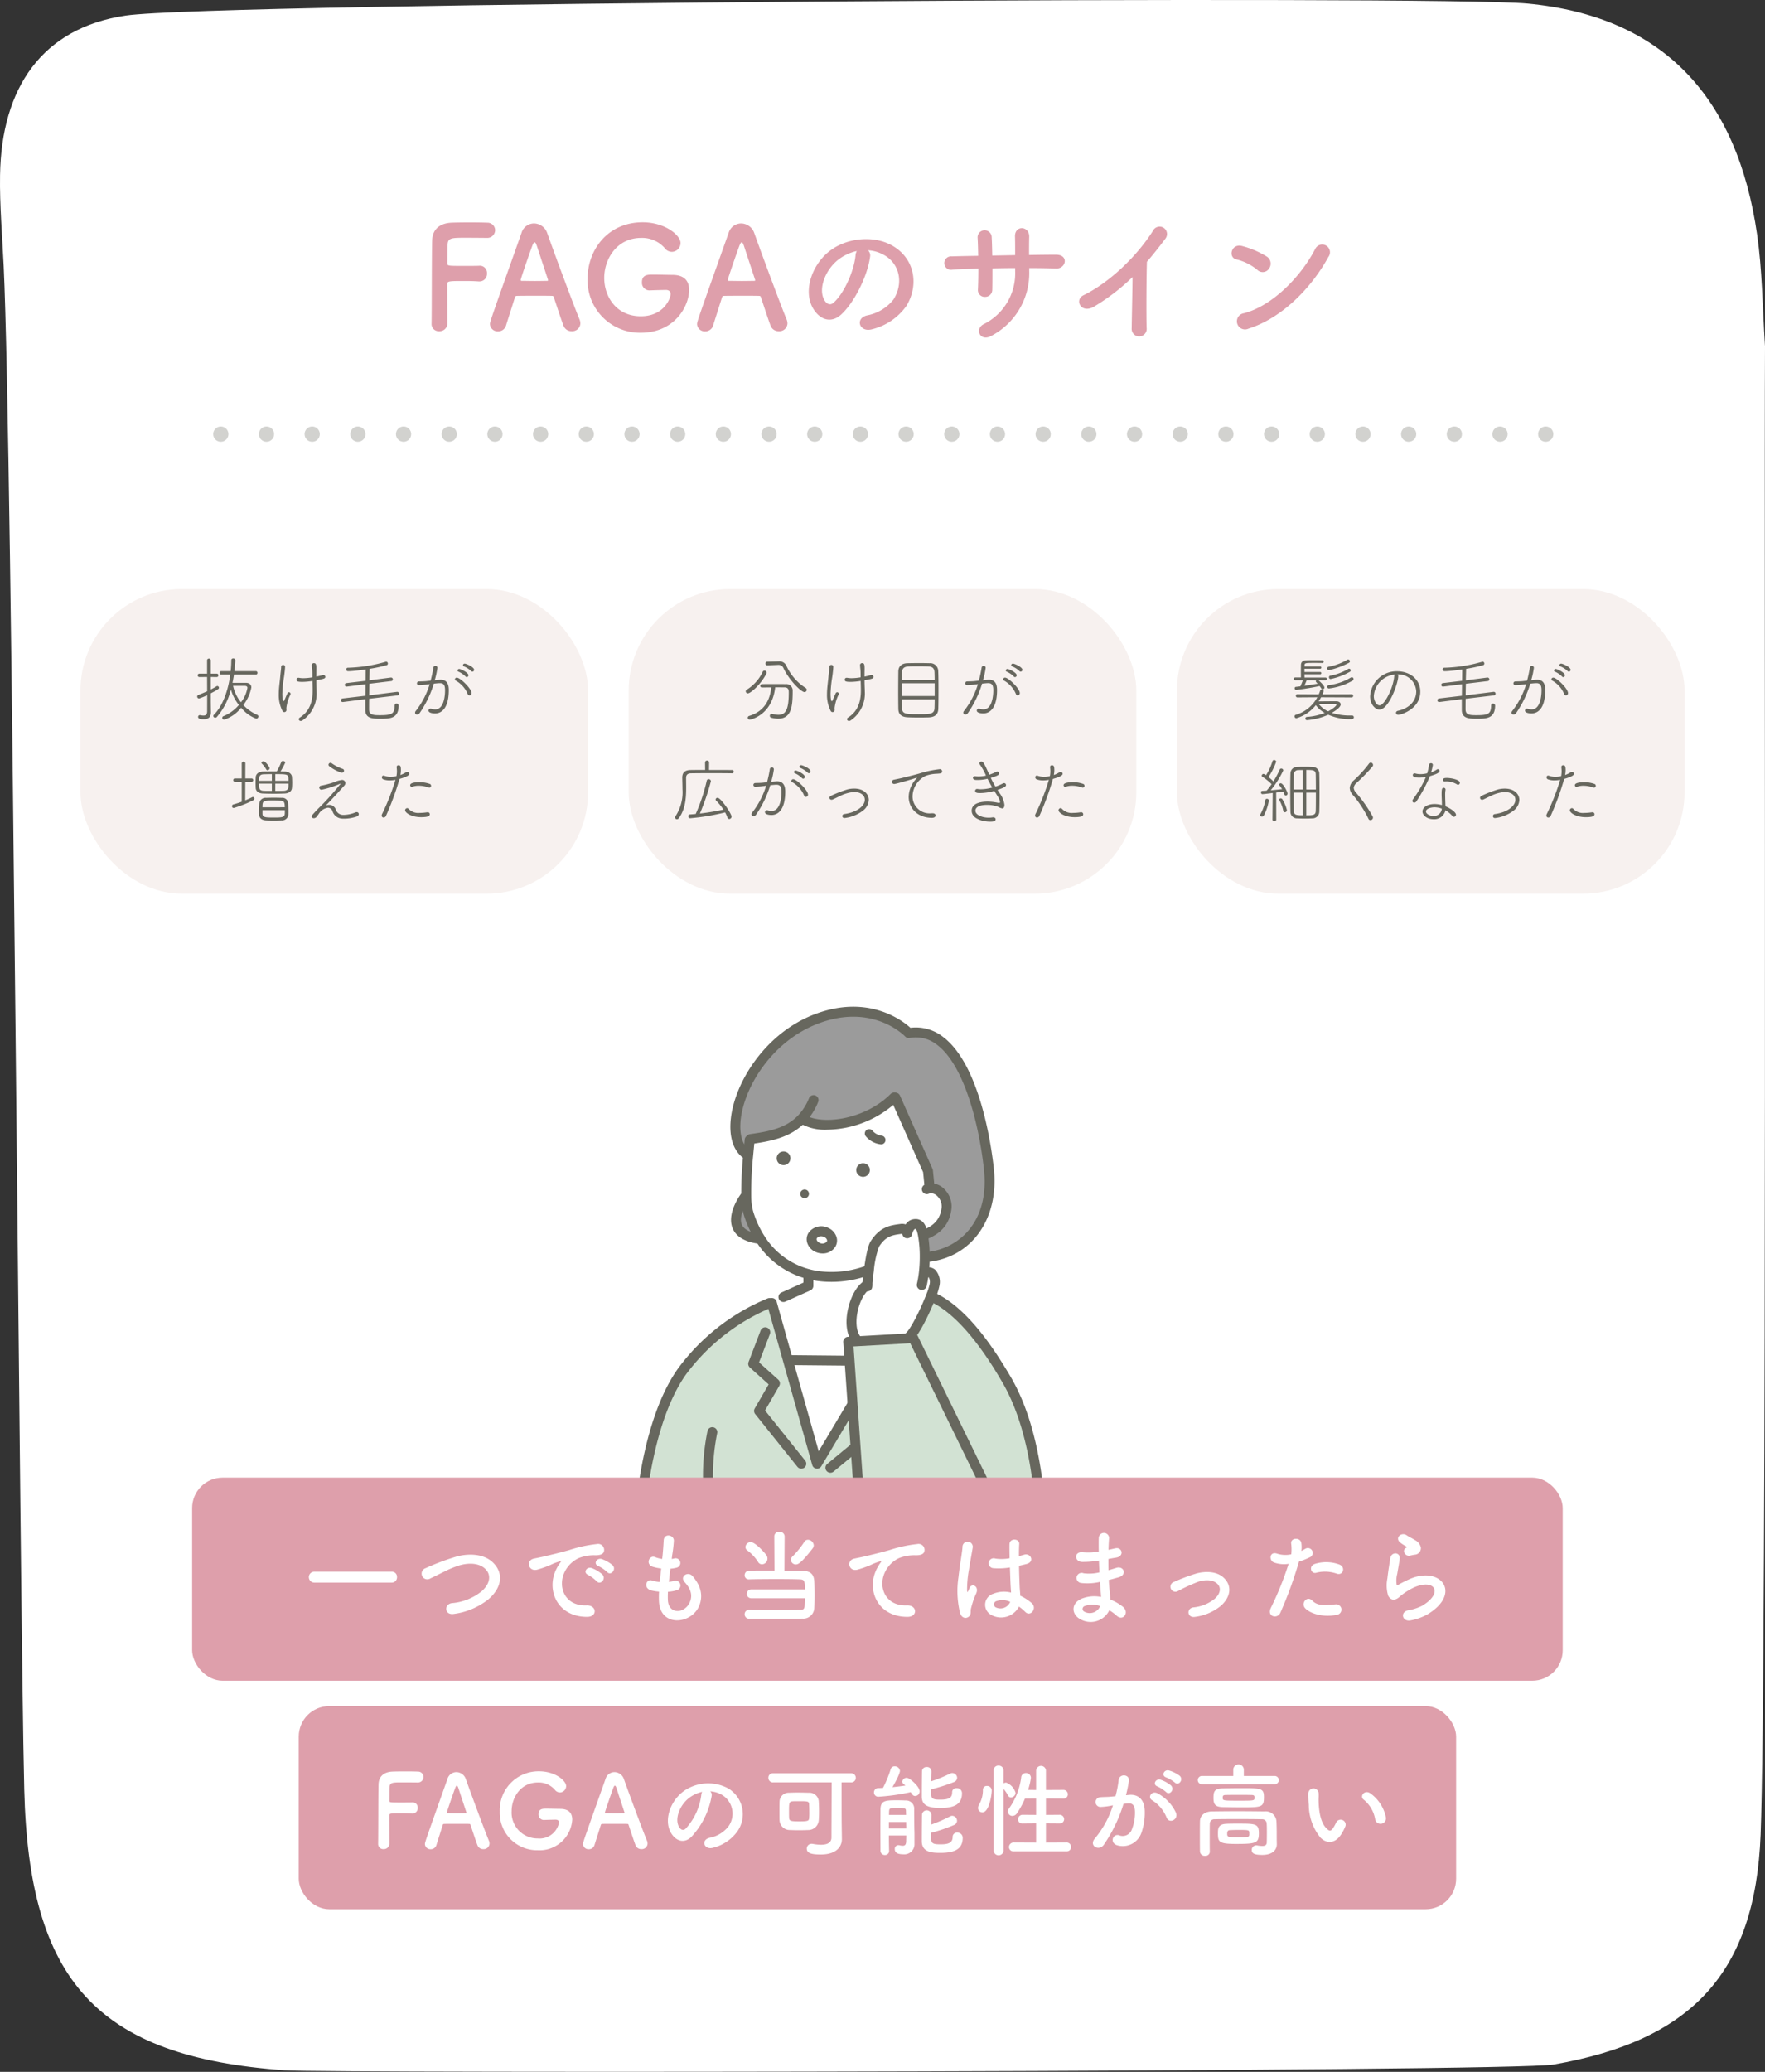 <svg xmlns="http://www.w3.org/2000/svg" xmlns:xlink="http://www.w3.org/1999/xlink" width="347.696" height="408.025" viewBox="0 0 347.696 408.025">
  <rect x="0" y="0" width="347.696" height="408.025" fill="#333333" stroke="none"/>
  <defs>
    <clipPath id="clip-path">
      <rect width="264" height="6" fill="none"/>
    </clipPath>
    <clipPath id="clip-path-2">
      <rect id="長方形_333" data-name="長方形 333" width="94.559" height="95.733" transform="translate(0 0)" fill="none"/>
    </clipPath>
  </defs>
  <g id="about02" transform="translate(-40.001 -2326)">
    <g id="グループ_303" data-name="グループ 303" transform="translate(164.697 2326) rotate(90)">
      <g id="グループ_304" data-name="グループ 304">
        <path id="パス_1033" data-name="パス 1033" d="M68.187-223c35.605.183,258.891-.441,293.1.865,27.39,1.044,40.578,13.7,45.295,40.769,1.476,8.468,1.742,241.349,1.135,249.941-2.629,37.225-17.791,50.4-55.182,51.34-37.073.929-263.109,2.316-300.161,4.055-5.954.28-11.914.808-17.863.716-17.155-.265-29.009-8.242-31.446-24.762C.49,82.432-.948-158.709.707-176.229c2.537-26.865,18.584-41.363,45.561-45.228,6.789-.973,13.708-1.036,21.919-1.543" fill="#fff"/>
      </g>
    </g>
    <path id="パス_2644" data-name="パス 2644" d="M-88.984-1.232A1.4,1.4,0,0,0-87.5.224a1.527,1.527,0,0,0,1.624-1.4V-2.184c0-1.792-.028-5.18-.028-6.86,0-.616.42-.616,3.528-.616,1.008,0,1.988.028,2.688.084h.14a1.484,1.484,0,0,0,1.484-1.6,1.409,1.409,0,0,0-1.568-1.484c-.5.028-1.736.028-2.94.028-3.276,0-3.3,0-3.3-.56.028-1.624,0-3.052.056-3.724.084-1.2.728-1.26,3.416-1.26,1.848,0,4.284.028,4.284.028a1.542,1.542,0,0,0,1.652-1.512,1.492,1.492,0,0,0-1.568-1.484c-.42-.028-1.932-.056-3.472-.056-1.512,0-3.08.028-3.584.056-2.268.112-3.724,1.288-3.78,3.528-.084,2.94-.056,13.02-.112,16.352Zm29.316-.056a2.219,2.219,0,0,0-.168-.812c-.924-2.184-4.564-11.928-6.356-16.968A2.793,2.793,0,0,0-68.8-21a2.587,2.587,0,0,0-2.464,1.876C-77.392-1.876-77.476-1.652-77.476-1.148a1.5,1.5,0,0,0,1.6,1.4A1.592,1.592,0,0,0-74.312-.9c.42-1.344,1.064-3.36,1.764-5.572a.352.352,0,0,1,.336-.252c.588-.028,2.464-.028,4.144-.028,1.26,0,2.408,0,2.856.028.168,0,.252.084.308.252.868,2.6,1.6,4.844,1.932,5.656a1.642,1.642,0,0,0,1.6,1.036A1.588,1.588,0,0,0-59.668-1.288ZM-66.024-9.8c0,.084-.056.112-.224.112-.392,0-1.372.028-2.38.028-.98,0-2.016-.028-2.576-.028-.168,0-.224-.056-.224-.168,0-.252,1.82-5.488,2.24-6.608.2-.56.364-.812.5-.812.168,0,.308.28.476.784.448,1.372,1.288,3.92,2.156,6.552A.3.3,0,0,1-66.024-9.8Zm23.212,1.9c.5,0,.924.252.924.784,0,.812-1.26,4.4-5.88,4.4-4.788,0-7.2-3.836-7.2-7.56,0-3.584,2.38-7.868,7.28-7.868a5.9,5.9,0,0,1,4.62,1.988,1.794,1.794,0,0,0,1.428.756,1.758,1.758,0,0,0,1.708-1.736c0-1.512-3.024-4.088-7.476-4.088-6.832,0-10.836,5.4-10.836,11.088A10.311,10.311,0,0,0-47.768.532c6.664,0,9.52-5.236,9.52-8.428,0-1.736-.9-2.968-3.3-2.968-.924,0-2.492-.056-3.864-.056-.924,0-2.128,0-2.128,1.484a1.494,1.494,0,0,0,1.4,1.624h.056c1.54-.056,2.94-.084,3.22-.084Zm23.94,6.608A2.219,2.219,0,0,0-19.04-2.1C-19.964-4.284-23.6-14.028-25.4-19.068A2.793,2.793,0,0,0-28-21a2.587,2.587,0,0,0-2.464,1.876C-36.6-1.876-36.68-1.652-36.68-1.148a1.5,1.5,0,0,0,1.6,1.4A1.592,1.592,0,0,0-33.516-.9c.42-1.344,1.064-3.36,1.764-5.572a.352.352,0,0,1,.336-.252c.588-.028,2.464-.028,4.144-.028,1.26,0,2.408,0,2.856.028.168,0,.252.084.308.252.868,2.6,1.6,4.844,1.932,5.656A1.642,1.642,0,0,0-20.58.224,1.588,1.588,0,0,0-18.872-1.288ZM-25.228-9.8c0,.084-.056.112-.224.112-.392,0-1.372.028-2.38.028-.98,0-2.016-.028-2.576-.028-.168,0-.224-.056-.224-.168,0-.252,1.82-5.488,2.24-6.608.2-.56.364-.812.5-.812.168,0,.308.28.476.784.448,1.372,1.288,3.92,2.156,6.552A.3.3,0,0,1-25.228-9.8ZM-3-15.708a7.263,7.263,0,0,1,3.472,1.12C3.248-12.824,4-9.156,2.016-6.02A8.675,8.675,0,0,1-3.192-2.884C-5.6-2.324-4.732.5-2.268-.14A11.705,11.705,0,0,0,4.564-4.76C7-8.764,6.3-13.916,1.96-16.52c-3.528-2.128-8.652-1.736-12.1.644-3.752,2.6-5.628,7.812-3.864,11.284,1.232,2.408,3.584,3.5,5.74,1.512C-5.572-5.572-3.052-10.864-2.6-14.42A1.4,1.4,0,0,0-3-15.708Zm-2.212.14a1.98,1.98,0,0,0-.252.868C-5.74-11.676-7.7-7.224-9.8-5.376c-.7.616-1.428.2-1.848-.616-1.176-2.156.224-5.88,2.828-7.9A9.278,9.278,0,0,1-5.208-15.568Zm33.964,3.36c1.82,0,3.584.028,5.32.084,1.96.056,2.548-2.744-.084-2.716-1.68,0-3.472.028-5.264.056,0-1.26,0-2.492.028-3.612.028-2.156-2.912-2.3-2.8.028.028.784.028,2.156.028,3.612l-4.508.084c-.028-1.372-.056-2.632-.112-3.556a1.39,1.39,0,1,0-2.772.112c.056.952.084,2.184.112,3.5-1.764.028-3.528.056-5.208.112a1.323,1.323,0,1,0,.168,2.6c1.568-.084,3.3-.14,5.068-.2,0,1.54-.028,3-.084,4.144a1.33,1.33,0,0,0,1.4,1.428A1.4,1.4,0,0,0,21.476-7.98c.028-1.092.028-2.576.028-4.172,1.484-.028,2.968-.056,4.48-.056v.644A11.169,11.169,0,0,1,19.712-1.12c-1.736.952-.616,3.528,1.624,2.24a13.958,13.958,0,0,0,7.42-12.8Zm20.356,1.764c-.028,3.276-.14,7.84-.168,10.08a1.481,1.481,0,1,0,2.94-.084c-.084-2.8-.028-10.136.056-12.992,1.2-1.4,2.408-2.912,3.668-4.592a1.459,1.459,0,1,0-2.492-1.484C49.952-14.532,44.6-9.38,39.452-6.86c-1.9.924-.448,3.78,2.128,2.212A40.934,40.934,0,0,0,49.112-10.444Zm38.556-3.92a1.526,1.526,0,1,0-2.548-1.652C82.292-10.528,76.636-4.732,71.008-3.3A1.6,1.6,0,1,0,71.96-.28C78.4-2.324,84.2-8.064,87.668-14.364ZM75.992-12.1a1.655,1.655,0,0,0-.364-2.324A17.758,17.758,0,0,0,70.7-16.548c-2.128-.588-2.828,2.24-1.148,2.632A10.335,10.335,0,0,1,73.7-11.844,1.483,1.483,0,0,0,75.992-12.1Z" transform="translate(214 2391)" fill="#de9fab"/>
    <g id="リピートグリッド_5" data-name="リピートグリッド 5" transform="translate(82 2410)" opacity="0.3" clip-path="url(#clip-path)">
      <g transform="translate(-5755 -6467)">
        <circle id="楕円形_44" data-name="楕円形 44" cx="1.5" cy="1.5" r="1.5" transform="translate(5755 6467)" fill="#67675e"/>
      </g>
      <g transform="translate(-5746 -6467)">
        <circle id="楕円形_44-2" data-name="楕円形 44" cx="1.5" cy="1.5" r="1.5" transform="translate(5755 6467)" fill="#67675e"/>
      </g>
      <g transform="translate(-5737 -6467)">
        <circle id="楕円形_44-3" data-name="楕円形 44" cx="1.5" cy="1.5" r="1.5" transform="translate(5755 6467)" fill="#67675e"/>
      </g>
      <g transform="translate(-5728 -6467)">
        <circle id="楕円形_44-4" data-name="楕円形 44" cx="1.5" cy="1.5" r="1.5" transform="translate(5755 6467)" fill="#67675e"/>
      </g>
      <g transform="translate(-5719 -6467)">
        <circle id="楕円形_44-5" data-name="楕円形 44" cx="1.5" cy="1.5" r="1.5" transform="translate(5755 6467)" fill="#67675e"/>
      </g>
      <g transform="translate(-5710 -6467)">
        <circle id="楕円形_44-6" data-name="楕円形 44" cx="1.5" cy="1.5" r="1.5" transform="translate(5755 6467)" fill="#67675e"/>
      </g>
      <g transform="translate(-5701 -6467)">
        <circle id="楕円形_44-7" data-name="楕円形 44" cx="1.5" cy="1.5" r="1.5" transform="translate(5755 6467)" fill="#67675e"/>
      </g>
      <g transform="translate(-5692 -6467)">
        <circle id="楕円形_44-8" data-name="楕円形 44" cx="1.5" cy="1.5" r="1.5" transform="translate(5755 6467)" fill="#67675e"/>
      </g>
      <g transform="translate(-5683 -6467)">
        <circle id="楕円形_44-9" data-name="楕円形 44" cx="1.5" cy="1.5" r="1.5" transform="translate(5755 6467)" fill="#67675e"/>
      </g>
      <g transform="translate(-5674 -6467)">
        <circle id="楕円形_44-10" data-name="楕円形 44" cx="1.5" cy="1.5" r="1.5" transform="translate(5755 6467)" fill="#67675e"/>
      </g>
      <g transform="translate(-5665 -6467)">
        <circle id="楕円形_44-11" data-name="楕円形 44" cx="1.5" cy="1.5" r="1.5" transform="translate(5755 6467)" fill="#67675e"/>
      </g>
      <g transform="translate(-5656 -6467)">
        <circle id="楕円形_44-12" data-name="楕円形 44" cx="1.5" cy="1.5" r="1.5" transform="translate(5755 6467)" fill="#67675e"/>
      </g>
      <g transform="translate(-5647 -6467)">
        <circle id="楕円形_44-13" data-name="楕円形 44" cx="1.5" cy="1.5" r="1.5" transform="translate(5755 6467)" fill="#67675e"/>
      </g>
      <g transform="translate(-5638 -6467)">
        <circle id="楕円形_44-14" data-name="楕円形 44" cx="1.5" cy="1.5" r="1.5" transform="translate(5755 6467)" fill="#67675e"/>
      </g>
      <g transform="translate(-5629 -6467)">
        <circle id="楕円形_44-15" data-name="楕円形 44" cx="1.5" cy="1.5" r="1.5" transform="translate(5755 6467)" fill="#67675e"/>
      </g>
      <g transform="translate(-5620 -6467)">
        <circle id="楕円形_44-16" data-name="楕円形 44" cx="1.5" cy="1.5" r="1.5" transform="translate(5755 6467)" fill="#67675e"/>
      </g>
      <g transform="translate(-5611 -6467)">
        <circle id="楕円形_44-17" data-name="楕円形 44" cx="1.5" cy="1.5" r="1.5" transform="translate(5755 6467)" fill="#67675e"/>
      </g>
      <g transform="translate(-5602 -6467)">
        <circle id="楕円形_44-18" data-name="楕円形 44" cx="1.5" cy="1.5" r="1.5" transform="translate(5755 6467)" fill="#67675e"/>
      </g>
      <g transform="translate(-5593 -6467)">
        <circle id="楕円形_44-19" data-name="楕円形 44" cx="1.5" cy="1.5" r="1.5" transform="translate(5755 6467)" fill="#67675e"/>
      </g>
      <g transform="translate(-5584 -6467)">
        <circle id="楕円形_44-20" data-name="楕円形 44" cx="1.5" cy="1.5" r="1.5" transform="translate(5755 6467)" fill="#67675e"/>
      </g>
      <g transform="translate(-5575 -6467)">
        <circle id="楕円形_44-21" data-name="楕円形 44" cx="1.5" cy="1.5" r="1.5" transform="translate(5755 6467)" fill="#67675e"/>
      </g>
      <g transform="translate(-5566 -6467)">
        <circle id="楕円形_44-22" data-name="楕円形 44" cx="1.5" cy="1.5" r="1.5" transform="translate(5755 6467)" fill="#67675e"/>
      </g>
      <g transform="translate(-5557 -6467)">
        <circle id="楕円形_44-23" data-name="楕円形 44" cx="1.5" cy="1.5" r="1.5" transform="translate(5755 6467)" fill="#67675e"/>
      </g>
      <g transform="translate(-5548 -6467)">
        <circle id="楕円形_44-24" data-name="楕円形 44" cx="1.5" cy="1.5" r="1.5" transform="translate(5755 6467)" fill="#67675e"/>
      </g>
      <g transform="translate(-5539 -6467)">
        <circle id="楕円形_44-25" data-name="楕円形 44" cx="1.5" cy="1.5" r="1.5" transform="translate(5755 6467)" fill="#67675e"/>
      </g>
      <g transform="translate(-5530 -6467)">
        <circle id="楕円形_44-26" data-name="楕円形 44" cx="1.5" cy="1.5" r="1.5" transform="translate(5755 6467)" fill="#67675e"/>
      </g>
      <g transform="translate(-5521 -6467)">
        <circle id="楕円形_44-27" data-name="楕円形 44" cx="1.5" cy="1.5" r="1.5" transform="translate(5755 6467)" fill="#67675e"/>
      </g>
      <g transform="translate(-5512 -6467)">
        <circle id="楕円形_44-28" data-name="楕円形 44" cx="1.5" cy="1.5" r="1.5" transform="translate(5755 6467)" fill="#67675e"/>
      </g>
      <g transform="translate(-5503 -6467)">
        <circle id="楕円形_44-29" data-name="楕円形 44" cx="1.5" cy="1.5" r="1.5" transform="translate(5755 6467)" fill="#67675e"/>
      </g>
      <g transform="translate(-5494 -6467)">
        <circle id="楕円形_44-30" data-name="楕円形 44" cx="1.5" cy="1.5" r="1.5" transform="translate(5755 6467)" fill="#67675e"/>
      </g>
    </g>
    <rect id="長方形_334" data-name="長方形 334" width="100" height="60" rx="20" transform="translate(55.85 2442)" fill="#f7f1ef"/>
    <rect id="長方形_335" data-name="長方形 335" width="100" height="60" rx="20" transform="translate(163.85 2442)" fill="#f7f1ef"/>
    <path id="パス_2645" data-name="パス 2645" d="M-15.442-8.148a.308.308,0,0,0,.308-.336.308.308,0,0,0-.308-.336H-19.67c.084-.7.182-1.694.182-2.184,0-.2-.21-.322-.42-.322a.345.345,0,0,0-.378.35,19.687,19.687,0,0,1-.126,2.156h-1.862a.323.323,0,0,0-.322.35.308.308,0,0,0,.322.322h1.792c-.392,2.9-1.386,6.062-3.22,7.9A.391.391,0,0,0-23.828,0a.364.364,0,0,0,.392.336A.427.427,0,0,0-23.142.21,12.741,12.741,0,0,0-20.37-5.236,8.451,8.451,0,0,0-18.788-2.17,7.865,7.865,0,0,1-21.826.042a.346.346,0,0,0-.238.322.365.365,0,0,0,.378.364A7.048,7.048,0,0,0-18.34-1.624,6.8,6.8,0,0,0-15.372.532.433.433,0,0,0-14.952.1a.327.327,0,0,0-.21-.308A8.279,8.279,0,0,1-17.92-2.156a7.939,7.939,0,0,0,1.582-3.458c0-.6-.448-.91-1.092-.91h-2.618c.112-.532.21-1.078.294-1.624ZM-25.046-.9c-.014.63-.28.826-.728.826a3.246,3.246,0,0,1-.672-.084h-.07a.33.33,0,0,0-.308.35c0,.35.42.448,1.106.448C-24.57.644-24.3,0-24.3-.714v-.1c-.014-.5-.028-1.806-.028-2.03v-1.61c1.442-.742,1.61-.9,1.61-1.092a.351.351,0,0,0-.322-.35.188.188,0,0,0-.112.028c-.378.238-.77.448-1.176.658V-7.672l1.176.014a.311.311,0,0,0,.322-.336.311.311,0,0,0-.322-.336h-1.176v-2.618a.341.341,0,0,0-.364-.35.341.341,0,0,0-.364.35V-8.33h-1.512a.326.326,0,0,0-.336.35.32.32,0,0,0,.336.322l1.512-.014.014,2.814q-.8.357-1.722.714a.334.334,0,0,0-.238.322.364.364,0,0,0,.364.378,9.461,9.461,0,0,0,1.6-.658Zm7.378-5.026c.42,0,.56.168.56.392a6.37,6.37,0,0,1-1.274,2.842,7.781,7.781,0,0,1-1.554-3.234ZM-3.542-8.358c0-.364.014-.672.014-.952,0-.826-.07-1.092-.49-1.092a.385.385,0,0,0-.406.42v.042c.028.532.112.826.112,1.722V-7.6a11.355,11.355,0,0,1-1.764.168A4.788,4.788,0,0,1-6.9-7.5a.525.525,0,0,0-.14-.014.373.373,0,0,0-.406.364c0,.308.168.448,1.19.448A13.987,13.987,0,0,0-4.3-6.888c.042,1.4.042,1.61.042,1.834,0,2.352-.63,4.144-2.506,5.362a.389.389,0,0,0-.224.336A.365.365,0,0,0-6.594.98.566.566,0,0,0-6.258.868,6.371,6.371,0,0,0-3.486-4.844c0-.168,0-.336-.014-.518-.028-.714-.042-1.176-.042-1.666,1.582-.28,1.778-.35,1.778-.672a.374.374,0,0,0-.378-.364.388.388,0,0,0-.126.014c-.35.1-.784.21-1.274.308Zm-6.3,7.6a.415.415,0,0,0,.42-.476c0-.126-.014-.266-.014-.336a7.974,7.974,0,0,1,.8-2.646.252.252,0,0,0,.028-.14.326.326,0,0,0-.322-.322.358.358,0,0,0-.308.238l-.574,1.316q-.084.21-.168.21c-.252,0-.252-1.4-.252-1.484A24.769,24.769,0,0,1-9.9-7.672c.084-.56.21-1.624.21-2.016a.376.376,0,0,0-.392-.364.366.366,0,0,0-.378.378c-.028.616-.112,1.078-.182,1.9-.1,1.148-.294,2.338-.294,3.528a6.856,6.856,0,0,0,.728,3.248A.413.413,0,0,0-9.842-.756Zm22.3-3.29a.332.332,0,0,0,.308-.336.347.347,0,0,0-.336-.364h-.056l-5.5.686.042-2.282,4.312-.518a.332.332,0,0,0,.308-.336A.347.347,0,0,0,11.2-7.56h-.056l-4.228.546c.014-.854.042-1.652.056-2.268a27.814,27.814,0,0,0,3.388-.728.309.309,0,0,0,.2-.308.338.338,0,0,0-.336-.364.722.722,0,0,0-.154.028A29.376,29.376,0,0,1,2.7-9.492a.324.324,0,0,0-.35.322.356.356,0,0,0,.378.364c1.036,0,3.15-.308,3.472-.35l-.028,2.24-3.78.448a.348.348,0,0,0-.322.35.335.335,0,0,0,.35.336h.056L6.16-6.244,6.132-3.976l-4.508.532a.345.345,0,0,0-.308.35.326.326,0,0,0,.336.35h.056l4.41-.56v2.128C6.118.546,7.644.546,9.1.546c1.918,0,3.556-.056,3.584-2.576a.409.409,0,0,0-.42-.406.36.36,0,0,0-.364.392c-.042,1.6-.5,1.9-2.912,1.9C7.7-.14,6.86-.21,6.86-1.288c0-.5,0-1.246.014-2.1ZM18.8-6.258a16.318,16.318,0,0,1-2.7,5.222.6.6,0,0,0-.182.406.371.371,0,0,0,.406.35.606.606,0,0,0,.49-.28,20.865,20.865,0,0,0,2.8-5.8c.616-.07.994-.1,1.2-.1.84,0,1.008.532,1.008,1.428,0,1.008-.21,3.738-1.932,3.738a2.779,2.779,0,0,1-.8-.126.388.388,0,0,0-.126-.014.38.38,0,0,0-.392.378c0,.42.728.56,1.274.56,1.414,0,2.716-1.2,2.716-4.606,0-1.064-.308-2.03-1.624-2.03-.042,0-.056,0-1.148.1a15.949,15.949,0,0,0,.532-2.45.379.379,0,0,0-.392-.378.393.393,0,0,0-.406.35,24.342,24.342,0,0,1-.546,2.562l-.91.1c-.518.042-.952.042-1.414.056a.372.372,0,0,0-.364.378.353.353,0,0,0,.378.35,13.334,13.334,0,0,0,1.456-.112Zm7.84,2.2a.426.426,0,0,0,.406-.448c0-.882-2.24-3.038-2.912-3.038a.357.357,0,0,0-.364.336.283.283,0,0,0,.168.252A5.4,5.4,0,0,1,26.278-4.34.389.389,0,0,0,26.642-4.06Zm.574-4.662a.357.357,0,0,0,.336-.364c0-.56-1.582-1.218-1.834-1.218a.335.335,0,0,0-.364.294.272.272,0,0,0,.2.252,4.733,4.733,0,0,1,1.428.924A.3.3,0,0,0,27.216-8.722ZM26.1-7.644a.367.367,0,0,0,.336-.364c0-.532-1.526-1.246-1.806-1.246a.33.33,0,0,0-.35.294.26.26,0,0,0,.182.238,4.594,4.594,0,0,1,1.4.952A.313.313,0,0,0,26.1-7.644ZM-13.146,10.7a.426.426,0,0,0,.406-.406c0-.238-.812-1.358-1.2-1.358-.2,0-.406.14-.406.308a.223.223,0,0,0,.07.14,5.2,5.2,0,0,1,.868,1.134A.308.308,0,0,0-13.146,10.7Zm2.548.238A14.225,14.225,0,0,0-9.66,9.206c0-.2-.238-.336-.448-.336a.321.321,0,0,0-.322.2,14.255,14.255,0,0,1-.9,1.862c-.938,0-1.89,0-2.688.014-.9.028-1.414.476-1.456,1.134-.014.322-.028.714-.028,1.12,0,.336.014.672.028.966.028.616.49,1.078,1.442,1.106.672.028,1.442.042,2.226.042.686,0,1.372-.014,2.016-.042.994-.042,1.414-.532,1.456-1.12.028-.294.042-.63.042-.966,0-.392-.014-.784-.042-1.162-.028-.6-.6-1.064-1.442-1.078Zm1.554,8.5c.014-.182.014-.378.014-.6,0-.56-.028-1.19-.056-1.694a1.153,1.153,0,0,0-1.26-1.022c-.434-.014-.98-.028-1.526-.028s-1.092.014-1.54.028a1.238,1.238,0,0,0-1.358,1.12c-.028.56-.056,1.162-.056,1.722,0,.168.014.336.014.49.028.63.518,1.078,1.428,1.12.364.014.91.028,1.456.028s1.12-.014,1.512-.028A1.27,1.27,0,0,0-9.044,19.44Zm-9.184-2.548c-.546.21-1.106.378-1.652.532a.353.353,0,0,0-.266.35.338.338,0,0,0,.35.35,23.443,23.443,0,0,0,3.85-1.526.337.337,0,0,0,.21-.322.321.321,0,0,0-.294-.322.313.313,0,0,0-.14.042c-.406.21-.868.42-1.372.63l.014-3.668h1.246a.3.3,0,0,0,.308-.322.3.3,0,0,0-.308-.322h-1.246l.014-2.954a.337.337,0,0,0-.35-.35.341.341,0,0,0-.364.35v2.954h-1.358a.3.3,0,0,0-.308.322.3.3,0,0,0,.308.322h1.358Zm6.608-4.116V11.46c2.6,0,2.6,0,2.6,1.316Zm2.6.546c0,.252,0,.49-.014.714-.028.42-.35.7-.938.714-.462.014-1.05.014-1.652.014V13.322Zm-3.276-.546h-2.534c0-.8.084-1.274.966-1.288.406-.014.966-.028,1.568-.028Zm0,1.988c-.588,0-1.148,0-1.554-.014-.924-.028-.98-.448-.98-1.428h2.534Zm-1.848,3.22c0-1.316.112-1.33,2.184-1.33.476,0,.966.014,1.33.028.714.014.882.308.882,1.3Zm4.41.574c0,.266,0,.518-.014.714-.042.728-.714.728-2.17.728-1.512,0-2.2,0-2.226-.7v-.742Zm6.664.756A2.546,2.546,0,0,1-1.26,18.068a.974.974,0,0,1,.91.672,2.029,2.029,0,0,0,1.666,1.442,2.36,2.36,0,0,0,.462.042h.168a7.768,7.768,0,0,0,2.478-.42.53.53,0,0,0,.406-.476.386.386,0,0,0-.406-.392.649.649,0,0,0-.266.056,6.348,6.348,0,0,1-2.366.49A1.512,1.512,0,0,1,.294,18.4a1.4,1.4,0,0,0-1.288-.9,1.753,1.753,0,0,0-.672.14c1.652-1.694,2.968-3.178,3.64-3.92a.761.761,0,0,0,.21-.5.616.616,0,0,0-.686-.616,5.673,5.673,0,0,0-1.54.448,18.506,18.506,0,0,1-2.548.672.4.4,0,0,0-.364.392.435.435,0,0,0,.476.406,17.7,17.7,0,0,0,3.556-1.148.637.637,0,0,1,.154-.042c.014,0,.028,0,.028.014a56.325,56.325,0,0,1-3.92,4.41c-.476.448-1.134,1.134-1.61,1.68a.557.557,0,0,0-.168.364c0,.336.406.336.434.336a.792.792,0,0,0,.6-.364Zm5-8.54a.4.4,0,0,0-.322-.364A8.255,8.255,0,0,1-.476,9.346a.448.448,0,0,0-.266-.1.387.387,0,0,0-.392.364.365.365,0,0,0,.154.294,7.979,7.979,0,0,0,2.45,1.288A.45.45,0,0,0,1.932,10.774ZM12.054,12.58A44.361,44.361,0,0,1,9.422,19.3a.786.786,0,0,0-.084.322A.371.371,0,0,0,9.73,20a.5.5,0,0,0,.448-.308A54.621,54.621,0,0,0,12.852,12.4c1.778-.5,1.918-.826,1.918-1.008a.409.409,0,0,0-.392-.378.321.321,0,0,0-.2.056,5.477,5.477,0,0,1-1.148.56,5.016,5.016,0,0,0,.1-1.008c0-.672-.112-.91-.462-.91a.345.345,0,0,0-.378.35v.056a6.686,6.686,0,0,1,.056.8,4.749,4.749,0,0,1-.1.938,5.213,5.213,0,0,1-1.134.126,3.663,3.663,0,0,1-1.232-.2A.548.548,0,0,0,9.7,11.74a.316.316,0,0,0-.322.35.413.413,0,0,0,.238.378,3.532,3.532,0,0,0,1.3.224A6.35,6.35,0,0,0,12.054,12.58Zm6.762,6.776a.378.378,0,0,0-.406-.392h-.084a10.291,10.291,0,0,1-1.512.126,2.588,2.588,0,0,1-2.156-.784.384.384,0,0,0-.294-.154.428.428,0,0,0-.406.42c0,.476,1.19,1.358,3.164,1.358C18.508,19.93,18.816,19.692,18.816,19.356Zm-.084-5.236a.351.351,0,0,0,.336-.378.374.374,0,0,0-.266-.364,6.169,6.169,0,0,0-2.03-.336c-.42,0-1.82.042-1.82.588a.328.328,0,0,0,.322.336.409.409,0,0,0,.126-.028,3.528,3.528,0,0,1,1.246-.2,5.646,5.646,0,0,1,1.932.35A.6.6,0,0,0,18.732,14.12Z" transform="translate(105.85 2467)" fill="#67675e"/>
    <path id="パス_2646" data-name="パス 2646" d="M-21.14-5.642c.686,0,1.33.014,1.848.014.756,0,.826.518.826.98,0,3.234-.518,4.424-2.044,4.424A4.829,4.829,0,0,1-21.7-.406a.388.388,0,0,0-.126-.014.372.372,0,0,0-.364.406.345.345,0,0,0,.252.35,5.585,5.585,0,0,0,1.372.2c2.618,0,2.87-2.38,2.87-5.474a1.26,1.26,0,0,0-1.414-1.33c-.588-.014-1.26-.014-1.932-.014-.924,0-1.876,0-2.688.014a.335.335,0,0,0-.35.336.312.312,0,0,0,.336.322c.532,0,1.176-.014,1.834-.014-.252,2.422-1.316,4.69-4.34,5.614a.389.389,0,0,0-.294.35.407.407,0,0,0,.42.392C-26.068.728-21.756-.07-21.14-5.642Zm.5-4.41h.07a1.027,1.027,0,0,1,1.05.616C-18.382-7-16-4.7-15.372-4.7a.451.451,0,0,0,.448-.448.432.432,0,0,0-.238-.378,10.119,10.119,0,0,1-3.794-4.41,1.5,1.5,0,0,0-1.5-.812h-.07l-2.17.056a.341.341,0,0,0-.35.364.341.341,0,0,0,.35.364h.014Zm-5.88,5.6c.546,0,2.6-1.792,3.64-3.892a.483.483,0,0,0,.042-.182.416.416,0,0,0-.406-.406.391.391,0,0,0-.364.252,8.213,8.213,0,0,1-3.122,3.5.4.4,0,0,0-.21.336A.407.407,0,0,0-26.516-4.452ZM-3.542-8.358c0-.364.014-.672.014-.952,0-.826-.07-1.092-.49-1.092a.385.385,0,0,0-.406.42v.042c.028.532.112.826.112,1.722V-7.6a11.355,11.355,0,0,1-1.764.168A4.788,4.788,0,0,1-6.9-7.5a.525.525,0,0,0-.14-.014.373.373,0,0,0-.406.364c0,.308.168.448,1.19.448A13.987,13.987,0,0,0-4.3-6.888c.042,1.4.042,1.61.042,1.834,0,2.352-.63,4.144-2.506,5.362a.389.389,0,0,0-.224.336A.365.365,0,0,0-6.594.98.566.566,0,0,0-6.258.868,6.371,6.371,0,0,0-3.486-4.844c0-.168,0-.336-.014-.518-.028-.714-.042-1.176-.042-1.666,1.582-.28,1.778-.35,1.778-.672a.374.374,0,0,0-.378-.364.388.388,0,0,0-.126.014c-.35.1-.784.21-1.274.308Zm-6.3,7.6a.415.415,0,0,0,.42-.476c0-.126-.014-.266-.014-.336a7.974,7.974,0,0,1,.8-2.646.252.252,0,0,0,.028-.14.326.326,0,0,0-.322-.322.358.358,0,0,0-.308.238l-.574,1.316q-.084.21-.168.21c-.252,0-.252-1.4-.252-1.484A24.769,24.769,0,0,1-9.9-7.672c.084-.56.21-1.624.21-2.016a.376.376,0,0,0-.392-.364.366.366,0,0,0-.378.378c-.028.616-.112,1.078-.182,1.9-.1,1.148-.294,2.338-.294,3.528a6.856,6.856,0,0,0,.728,3.248A.413.413,0,0,0-9.842-.756ZM10.99-1.4c.028-.784.042-2.226.042-3.682s-.014-2.926-.056-3.794a1.562,1.562,0,0,0-1.694-1.512c-.5-.014-1.246-.028-1.988-.028-.91,0-1.834.014-2.38.028-1.12.028-1.778.6-1.792,1.61-.014,1.064-.028,2.66-.028,4.172,0,1.246.014,2.45.028,3.234C3.15-.266,3.78.224,5.054.266c.658.028,1.484.042,2.3.042.6,0,1.19-.014,1.722-.028C10.318.238,10.962-.308,10.99-1.4Zm-7.2-5.684c0-.6.028-1.12.042-1.5.028-.742.406-1.12,1.274-1.162.434-.028,1.12-.028,1.848-.028s1.5,0,2.058.028c.756.028,1.2.294,1.232,1.162.014.378.028.9.028,1.5ZM10.276-3.92H3.794V-6.44h6.482Zm0,.658c0,.672-.014,1.26-.028,1.68C10.22-.35,9.394-.35,7.126-.35c-2.478,0-3.248,0-3.29-1.2-.014-.406-.014-1.008-.028-1.708Zm8.526-3a16.318,16.318,0,0,1-2.7,5.222.6.6,0,0,0-.182.406.371.371,0,0,0,.406.35.606.606,0,0,0,.49-.28,20.865,20.865,0,0,0,2.8-5.8c.616-.07.994-.1,1.2-.1.84,0,1.008.532,1.008,1.428,0,1.008-.21,3.738-1.932,3.738a2.779,2.779,0,0,1-.8-.126.388.388,0,0,0-.126-.014.38.38,0,0,0-.392.378c0,.42.728.56,1.274.56,1.414,0,2.716-1.2,2.716-4.606,0-1.064-.308-2.03-1.624-2.03-.042,0-.056,0-1.148.1a15.949,15.949,0,0,0,.532-2.45.379.379,0,0,0-.392-.378.393.393,0,0,0-.406.35,24.342,24.342,0,0,1-.546,2.562l-.91.1c-.518.042-.952.042-1.414.056a.372.372,0,0,0-.364.378.353.353,0,0,0,.378.35,13.334,13.334,0,0,0,1.456-.112Zm7.84,2.2a.426.426,0,0,0,.406-.448c0-.882-2.24-3.038-2.912-3.038a.357.357,0,0,0-.364.336.283.283,0,0,0,.168.252A5.4,5.4,0,0,1,26.278-4.34.389.389,0,0,0,26.642-4.06Zm.574-4.662a.357.357,0,0,0,.336-.364c0-.56-1.582-1.218-1.834-1.218a.335.335,0,0,0-.364.294.272.272,0,0,0,.2.252,4.733,4.733,0,0,1,1.428.924A.3.3,0,0,0,27.216-8.722ZM26.1-7.644a.367.367,0,0,0,.336-.364c0-.532-1.526-1.246-1.806-1.246a.33.33,0,0,0-.35.294.26.26,0,0,0,.182.238,4.594,4.594,0,0,1,1.4.952A.313.313,0,0,0,26.1-7.644Zm-61.04,18.278c-1.092,0-2.114,0-2.856.014-1.2.014-1.652.574-1.652,1.5v.042c.014.756.042,1.5.042,2.226a8.588,8.588,0,0,1-1.414,5.39.281.281,0,0,0-.056.182.385.385,0,0,0,.392.35.441.441,0,0,0,.364-.21c1.288-1.75,1.442-3.948,1.442-6.02,0-.658-.014-1.3-.014-1.9,0-.532.224-.9.98-.91.784-.014,2.366-.028,3.976-.028s3.248.014,4.1.028a.331.331,0,0,0,.336-.336.305.305,0,0,0-.322-.308c-.98-.014-2.786-.014-4.55-.014l.014-1.456a.374.374,0,0,0-.392-.392.378.378,0,0,0-.406.392ZM-31,18.992a6.986,6.986,0,0,1,.448.994.416.416,0,0,0,.364.308.476.476,0,0,0,.448-.476c0-.588-2.114-3.7-2.744-3.7a.374.374,0,0,0-.392.336.363.363,0,0,0,.126.252,10.316,10.316,0,0,1,1.414,1.736c-1.5.322-3.024.588-4.634.77a46.569,46.569,0,0,0,2.17-6.37.432.432,0,0,0-.448-.392.372.372,0,0,0-.378.308,35.04,35.04,0,0,1-2.17,6.538c-.378.042-.756.07-1.134.1a.33.33,0,0,0-.322.35.367.367,0,0,0,.364.392A43.61,43.61,0,0,0-31,18.992Zm8.078-5.25a16.318,16.318,0,0,1-2.7,5.222.6.6,0,0,0-.182.406.371.371,0,0,0,.406.35.606.606,0,0,0,.49-.28,20.865,20.865,0,0,0,2.8-5.8c.616-.07.994-.1,1.2-.1.84,0,1.008.532,1.008,1.428,0,1.008-.21,3.738-1.932,3.738a2.779,2.779,0,0,1-.8-.126.388.388,0,0,0-.126-.014.38.38,0,0,0-.392.378c0,.42.728.56,1.274.56,1.414,0,2.716-1.2,2.716-4.606,0-1.064-.308-2.03-1.624-2.03-.042,0-.056,0-1.148.1a15.949,15.949,0,0,0,.532-2.45.379.379,0,0,0-.392-.378.393.393,0,0,0-.406.35,24.341,24.341,0,0,1-.546,2.562l-.91.1c-.518.042-.952.042-1.414.056a.372.372,0,0,0-.364.378.353.353,0,0,0,.378.35,13.334,13.334,0,0,0,1.456-.112Zm7.84,2.2a.426.426,0,0,0,.406-.448c0-.882-2.24-3.038-2.912-3.038a.357.357,0,0,0-.364.336.283.283,0,0,0,.168.252,5.4,5.4,0,0,1,2.338,2.618A.389.389,0,0,0-15.078,15.94Zm.574-4.662a.357.357,0,0,0,.336-.364c0-.56-1.582-1.218-1.834-1.218a.335.335,0,0,0-.364.294.272.272,0,0,0,.2.252,4.733,4.733,0,0,1,1.428.924A.3.3,0,0,0-14.5,11.278Zm-1.12,1.078a.367.367,0,0,0,.336-.364c0-.532-1.526-1.246-1.806-1.246a.33.33,0,0,0-.35.294.26.26,0,0,0,.182.238,4.594,4.594,0,0,1,1.4.952A.313.313,0,0,0-15.624,12.356Zm11.76,6.3A2.825,2.825,0,0,0-2.7,16.542c0-1.218-1.064-2.24-2.87-2.24a5.439,5.439,0,0,0-1.344.168,23.977,23.977,0,0,0-3.22,1.246.449.449,0,0,0-.308.406.383.383,0,0,0,.406.378.636.636,0,0,0,.252-.056L-8.3,15.73a7.464,7.464,0,0,1,2.7-.756c1.162,0,2.114.56,2.114,1.54,0,1.12-1.4,2.436-4.046,2.8a.407.407,0,0,0-.378.406.38.38,0,0,0,.42.378A7.286,7.286,0,0,0-3.864,18.656Zm14.322.938c0-.224-.182-.434-.588-.434H9.618a3.34,3.34,0,0,1-3.7-3.374A4.636,4.636,0,0,1,8.484,11.8a7.114,7.114,0,0,1,2.184-.42c.812-.042,1.078-.084,1.078-.462a.434.434,0,0,0-.462-.434,21.02,21.02,0,0,0-3.976.84c-1.47.42-2.716.7-3.416.882-.462.112-1.316.28-1.624.35a.458.458,0,0,0-.42.42.464.464,0,0,0,.5.42c.182,0,2.506-.616,4.158-1.162a.7.7,0,0,1,.224-.056c.028,0,.042.014.042.028s-.056.1-.168.21a5.313,5.313,0,0,0-1.442,3.514c0,2.254,1.75,4.13,4.592,4.13C10.276,20.056,10.458,19.8,10.458,19.594Zm11.564-4.83c.84,1.288,1.134,1.792,1.134,2.184,0,.126-.056.168-.182.168a1.561,1.561,0,0,1-.322-.042,10.012,10.012,0,0,0-1.96-.21c-.84,0-3.122.126-3.122,1.792,0,1.54,2.086,2.156,3.654,2.156.7,0,1.064-.112,1.064-.476,0-.2-.168-.378-.49-.378a.574.574,0,0,0-.154.014,3.934,3.934,0,0,1-.7.056c-1.484,0-2.632-.616-2.632-1.4,0-.546.588-1.12,2.282-1.12a5.974,5.974,0,0,1,2.2.392,2.494,2.494,0,0,0,.812.308c.35,0,.42-.434.42-.714A4.79,4.79,0,0,0,23.1,15.24l-.448-.672c1.414-.49,1.68-.686,1.68-.952a.38.38,0,0,0-.378-.392.58.58,0,0,0-.28.084,8.233,8.233,0,0,1-1.428.6c-.28-.476-.588-1.022-.91-1.708,1.512-.462,1.638-.658,1.638-.868a.364.364,0,0,0-.364-.378.57.57,0,0,0-.252.07,8.941,8.941,0,0,1-1.316.546C20.006,9.3,19.866,9,19.474,9a.362.362,0,0,0-.392.322.394.394,0,0,0,.112.266,12.263,12.263,0,0,1,1.19,2.156,6.783,6.783,0,0,1-1.442.168,5.413,5.413,0,0,1-.672-.042h-.1c-.238,0-.35.14-.35.294,0,.42.42.448.868.448a9.017,9.017,0,0,0,2-.238c.35.686.658,1.246.938,1.722a8.646,8.646,0,0,1-2.212.336,4.461,4.461,0,0,1-.63-.042.388.388,0,0,0-.126-.014.373.373,0,0,0-.406.364c0,.406.434.448,1.008.448A10.783,10.783,0,0,0,22.022,14.764ZM32.774,12.58a44.361,44.361,0,0,1-2.632,6.72.786.786,0,0,0-.084.322A.371.371,0,0,0,30.45,20a.5.5,0,0,0,.448-.308A54.62,54.62,0,0,0,33.572,12.4c1.778-.5,1.918-.826,1.918-1.008a.409.409,0,0,0-.392-.378.321.321,0,0,0-.2.056,5.477,5.477,0,0,1-1.148.56,5.016,5.016,0,0,0,.1-1.008c0-.672-.112-.91-.462-.91a.345.345,0,0,0-.378.35v.056a6.686,6.686,0,0,1,.056.8,4.749,4.749,0,0,1-.1.938,5.213,5.213,0,0,1-1.134.126,3.663,3.663,0,0,1-1.232-.2.548.548,0,0,0-.182-.042.316.316,0,0,0-.322.35.413.413,0,0,0,.238.378,3.532,3.532,0,0,0,1.3.224A6.35,6.35,0,0,0,32.774,12.58Zm6.762,6.776a.378.378,0,0,0-.406-.392h-.084a10.291,10.291,0,0,1-1.512.126,2.588,2.588,0,0,1-2.156-.784.384.384,0,0,0-.294-.154.428.428,0,0,0-.406.42c0,.476,1.19,1.358,3.164,1.358C39.228,19.93,39.536,19.692,39.536,19.356Zm-.084-5.236a.351.351,0,0,0,.336-.378.374.374,0,0,0-.266-.364,6.169,6.169,0,0,0-2.03-.336c-.42,0-1.82.042-1.82.588a.328.328,0,0,0,.322.336.409.409,0,0,0,.126-.028,3.528,3.528,0,0,1,1.246-.2,5.646,5.646,0,0,1,1.932.35A.6.6,0,0,0,39.452,14.12Z" transform="translate(213.85 2467)" fill="#67675e"/>
    <rect id="長方形_336" data-name="長方形 336" width="100" height="60" rx="20" transform="translate(271.85 2442)" fill="#f7f1ef"/>
    <path id="パス_2647" data-name="パス 2647" d="M-15.484-.084h-.294a11.415,11.415,0,0,1-3.7-.532c.49-.28,1.736-1.036,1.736-1.652,0-.35-.308-.63-.91-.63H-18.7c-.252,0-2.436.014-3.388.028.168-.266.336-.532.476-.812l6.034.028a.294.294,0,0,0,.294-.322.29.29,0,0,0-.294-.308l-5.754.028a1.8,1.8,0,0,0,.224-.658.351.351,0,0,0-.35-.322.336.336,0,0,0-.322.252c-.084.252-.182.49-.28.728l-4.2-.028a.293.293,0,0,0-.308.308.3.3,0,0,0,.308.322l3.92-.028A7.091,7.091,0,0,1-26.586-.224a.317.317,0,0,0-.252.308.37.37,0,0,0,.364.364,7.561,7.561,0,0,0,3.836-2.576A5.42,5.42,0,0,0-20.888-.6a11.364,11.364,0,0,1-3.444.784A.338.338,0,0,0-24.7.518a.309.309,0,0,0,.336.308A12.99,12.99,0,0,0-20.188-.238,10.554,10.554,0,0,0-15.876.63c.308,0,.728,0,.728-.364A.335.335,0,0,0-15.484-.084ZM-20.72-7.028a.246.246,0,0,0,.252-.266.253.253,0,0,0-.252-.266h-4.144c0-.21-.014-.42-.014-.644h3.094a.213.213,0,0,0,.224-.224.213.213,0,0,0-.224-.224h-3.094V-9.3h3.094a.213.213,0,0,0,.224-.224.213.213,0,0,0-.224-.224h-3.08v-.224c.014-.476.2-.476,1.974-.476.5,0,1.036,0,1.554.014A.242.242,0,0,0-21.1-10.7a.235.235,0,0,0-.238-.266c-.546-.014-1.078-.014-1.61-.014s-1.022,0-1.5.014c-.714.014-1.106.308-1.12.9,0,.308-.014.7-.014,1.134s.014.91.014,1.358h-1.148a.265.265,0,0,0-.266.266.269.269,0,0,0,.266.28h1.526c-.14.378-.378.966-.476,1.19-.322.042-.63.084-.924.112a.253.253,0,0,0-.21.28.3.3,0,0,0,.28.322c.168,0,3.094-.406,4.62-.77a3.848,3.848,0,0,1,.322.462.365.365,0,0,0,.294.182.344.344,0,0,0,.336-.35c0-.364-.854-1.162-1.176-1.428Zm5.292.1a.392.392,0,0,0,.224-.35.332.332,0,0,0-.336-.336.4.4,0,0,0-.21.056,10.922,10.922,0,0,1-4.312,1.484.334.334,0,0,0-.322.336.324.324,0,0,0,.35.322A12.19,12.19,0,0,0-15.428-6.93Zm-.7-3.528a.346.346,0,0,0,.21-.308.39.39,0,0,0-.35-.364.237.237,0,0,0-.14.042,11.5,11.5,0,0,1-3.724,1.4.3.3,0,0,0-.266.308.347.347,0,0,0,.336.364A15.82,15.82,0,0,0-16.128-10.458Zm-2.8,8.106c.238,0,.35.056.35.154,0,.21-.742.826-1.638,1.288A5.015,5.015,0,0,1-22.05-2.338Zm2.954-6.314a.364.364,0,0,0,.21-.322.335.335,0,0,0-.322-.322.365.365,0,0,0-.154.042A10.661,10.661,0,0,1-19.8-7.924a.288.288,0,0,0-.238.308.328.328,0,0,0,.294.35A12.931,12.931,0,0,0-15.974-8.666Zm-6.552,1.638a.247.247,0,0,0-.112.21c0,.07.028.126.364.462-.756.126-1.694.28-2.632.406.168-.35.378-.84.462-1.078ZM-6.594-8.176A3.513,3.513,0,0,1-2.856-4.844c0,2.114-1.68,3.416-3.57,3.822-.294.056-.42.238-.42.406a.425.425,0,0,0,.476.392c.49,0,4.312-1.12,4.312-4.564,0-2.464-2.114-4-4.522-4A5.2,5.2,0,0,0-11.942-3.85c0,1.652,1.092,2.6,1.82,2.6C-8.246-1.246-6.4-6.51-6.4-7.812A.391.391,0,0,0-6.594-8.176Zm-.462.028a.479.479,0,0,0-.14.35c-.2,2.352-1.932,5.712-2.884,5.712-.56,0-1.134-.868-1.134-1.82A4.537,4.537,0,0,1-7.056-8.148Zm19.516,4.1a.332.332,0,0,0,.308-.336.347.347,0,0,0-.336-.364h-.056l-5.5.686.042-2.282,4.312-.518a.332.332,0,0,0,.308-.336A.347.347,0,0,0,11.2-7.56h-.056l-4.228.546c.014-.854.042-1.652.056-2.268a27.814,27.814,0,0,0,3.388-.728.309.309,0,0,0,.2-.308.338.338,0,0,0-.336-.364.722.722,0,0,0-.154.028A29.376,29.376,0,0,1,2.7-9.492a.324.324,0,0,0-.35.322.356.356,0,0,0,.378.364c1.036,0,3.15-.308,3.472-.35l-.028,2.24-3.78.448a.348.348,0,0,0-.322.35.335.335,0,0,0,.35.336h.056L6.16-6.244,6.132-3.976l-4.508.532a.345.345,0,0,0-.308.35.326.326,0,0,0,.336.35h.056l4.41-.56v2.128C6.118.546,7.644.546,9.1.546c1.918,0,3.556-.056,3.584-2.576a.409.409,0,0,0-.42-.406.36.36,0,0,0-.364.392c-.042,1.6-.5,1.9-2.912,1.9C7.7-.14,6.86-.21,6.86-1.288c0-.5,0-1.246.014-2.1ZM18.8-6.258a16.318,16.318,0,0,1-2.7,5.222.6.6,0,0,0-.182.406.371.371,0,0,0,.406.35.606.606,0,0,0,.49-.28,20.865,20.865,0,0,0,2.8-5.8c.616-.07.994-.1,1.2-.1.84,0,1.008.532,1.008,1.428,0,1.008-.21,3.738-1.932,3.738a2.779,2.779,0,0,1-.8-.126.388.388,0,0,0-.126-.014.38.38,0,0,0-.392.378c0,.42.728.56,1.274.56,1.414,0,2.716-1.2,2.716-4.606,0-1.064-.308-2.03-1.624-2.03-.042,0-.056,0-1.148.1a15.949,15.949,0,0,0,.532-2.45.379.379,0,0,0-.392-.378.393.393,0,0,0-.406.35,24.342,24.342,0,0,1-.546,2.562l-.91.1c-.518.042-.952.042-1.414.056a.372.372,0,0,0-.364.378.353.353,0,0,0,.378.35,13.334,13.334,0,0,0,1.456-.112Zm7.84,2.2a.426.426,0,0,0,.406-.448c0-.882-2.24-3.038-2.912-3.038a.357.357,0,0,0-.364.336.283.283,0,0,0,.168.252A5.4,5.4,0,0,1,26.278-4.34.389.389,0,0,0,26.642-4.06Zm.574-4.662a.357.357,0,0,0,.336-.364c0-.56-1.582-1.218-1.834-1.218a.335.335,0,0,0-.364.294.272.272,0,0,0,.2.252,4.733,4.733,0,0,1,1.428.924A.3.3,0,0,0,27.216-8.722ZM26.1-7.644a.367.367,0,0,0,.336-.364c0-.532-1.526-1.246-1.806-1.246a.33.33,0,0,0-.35.294.26.26,0,0,0,.182.238,4.594,4.594,0,0,1,1.4.952A.313.313,0,0,0,26.1-7.644ZM-21.952,18.838c.028-.812.042-2.17.042-3.542,0-1.54-.014-3.108-.042-3.962a1.337,1.337,0,0,0-1.414-1.3C-23.884,10-24.346,10-24.808,10s-.91,0-1.428.028a1.311,1.311,0,0,0-1.4,1.316c-.028.8-.042,2.268-.042,3.738s.014,2.94.042,3.766a1.282,1.282,0,0,0,1.386,1.316c.546.028,1.036.042,1.54.042.434,0,.868-.014,1.344-.042A1.331,1.331,0,0,0-21.952,18.838Zm-9.226,1.526a.359.359,0,0,0,.378.378.356.356,0,0,0,.364-.378l-.014-5.278c.588-.07,1.106-.14,1.4-.2.07.168.14.336.2.518s.168.266.294.266a.376.376,0,0,0,.35-.392c0-.294-.854-2.016-1.33-2.016a.289.289,0,0,0-.322.252.334.334,0,0,0,.084.2,6.055,6.055,0,0,1,.49.7c-.5.056-1.4.154-2.24.224a18.914,18.914,0,0,0,2.478-3.92.387.387,0,0,0-.406-.35.3.3,0,0,0-.294.182,15.831,15.831,0,0,1-1.26,2.338,8.588,8.588,0,0,0-.952-.854,13.841,13.841,0,0,0,1.512-3.01.376.376,0,0,0-.406-.336.305.305,0,0,0-.322.224,11.285,11.285,0,0,1-1.274,2.758c-.378-.252-.476-.252-.5-.252a.363.363,0,0,0-.35.336.269.269,0,0,0,.126.224,9.845,9.845,0,0,1,1.82,1.456,13.6,13.6,0,0,1-.98,1.274l-.91.056c-.126,0-.2.14-.2.28,0,.168.1.35.266.35.126,0,1.288-.126,2.044-.224Zm8.554-5.264c0,1.428,0,2.856-.028,3.612-.028.84-.574.854-1.862.854V15.1Zm-2.59,4.466c-1.372,0-1.736-.112-1.75-.84-.028-.756-.042-2.2-.042-3.626h1.792Zm.7-5.082v-3.85c1.316,0,1.834.014,1.862.854.014.63.028,1.778.028,3Zm-.7,0h-1.792c0-1.232.028-2.366.042-2.982a.827.827,0,0,1,.882-.84c.294-.014.588-.014.868-.014Zm-7.672,5.138a9.785,9.785,0,0,0,.994-2.954.361.361,0,0,0-.378-.35.3.3,0,0,0-.322.266A8.219,8.219,0,0,1-33.53,19.3a.523.523,0,0,0-.07.21.321.321,0,0,0,.35.308A.408.408,0,0,0-32.886,19.622Zm4.158-.658a.416.416,0,0,0,.392-.42,7.074,7.074,0,0,0-.924-2.184.373.373,0,0,0-.28-.126c-.154,0-.308.084-.308.238a.4.4,0,0,0,.056.168,6.914,6.914,0,0,1,.728,1.988A.337.337,0,0,0-28.728,18.964Zm16.856,1.554a.505.505,0,0,0,.49-.49.685.685,0,0,0-.07-.266,27.748,27.748,0,0,0-3.3-4.7,1.559,1.559,0,0,1-.42-.9,1.466,1.466,0,0,1,.56-.98,37.717,37.717,0,0,0,3.136-3.22.466.466,0,0,0,.112-.308.451.451,0,0,0-.448-.448.469.469,0,0,0-.392.238,23.49,23.49,0,0,1-2.982,3.262,2.137,2.137,0,0,0-.77,1.484,2.15,2.15,0,0,0,.616,1.372,21.951,21.951,0,0,1,3.066,4.676A.426.426,0,0,0-11.872,20.518ZM2.2,17.55A5.685,5.685,0,0,0,.77,17.34c-1.414,0-2.394.658-2.394,1.456,0,.826.98,1.54,2.156,1.54a2.267,2.267,0,0,0,2.324-1.582l.028-.182a4.732,4.732,0,0,1,1.358,1.106.433.433,0,0,0,.336.182.407.407,0,0,0,.392-.42c0-.462-1.022-1.218-2.058-1.638,0-.182-.028-.378-.028-.546-.014-.49-.042-1.12-.042-1.652v-.238a4.41,4.41,0,0,1,.07-.784V14.5a.338.338,0,0,0-.35-.35c-.336,0-.42.224-.42,1.232,0,.56.056,1.3.056,1.848ZM-.938,11.992a23.71,23.71,0,0,1-2.576,4.452.485.485,0,0,0-.1.28.35.35,0,0,0,.364.35.518.518,0,0,0,.434-.266,30.15,30.15,0,0,0,2.66-4.956c.98-.294,1.9-.616,1.9-1.022a.344.344,0,0,0-.35-.336.316.316,0,0,0-.21.07,5.213,5.213,0,0,1-1.12.546A9.546,9.546,0,0,0,.42,9.654a.342.342,0,0,0-.378-.336.362.362,0,0,0-.378.308A10.142,10.142,0,0,1-.7,11.292a5.386,5.386,0,0,1-1.316.168A3.468,3.468,0,0,1-3,11.334a.963.963,0,0,0-.182-.028.338.338,0,0,0-.35.35c0,.476.9.49,1.3.49A5.881,5.881,0,0,0-.938,11.992ZM2.184,18.25a3.122,3.122,0,0,1-.056.322,1.559,1.559,0,0,1-1.61,1.12c-.756,0-1.456-.42-1.456-.882,0-.56.98-.826,1.68-.826A4.368,4.368,0,0,1,2.184,18.25Zm3.192-4.7a.386.386,0,0,0,.364-.392c0-.658-1.918-.952-2.548-.952-.658,0-.784.154-.784.406a.3.3,0,0,0,.322.294h.028c.1,0,.2-.014.294-.014a4,4,0,0,1,2.17.616A.365.365,0,0,0,5.376,13.546Zm10.92,5.11a2.825,2.825,0,0,0,1.162-2.114c0-1.218-1.064-2.24-2.87-2.24a5.439,5.439,0,0,0-1.344.168,23.977,23.977,0,0,0-3.22,1.246.449.449,0,0,0-.308.406.383.383,0,0,0,.406.378.636.636,0,0,0,.252-.056l1.484-.714a7.464,7.464,0,0,1,2.7-.756c1.162,0,2.114.56,2.114,1.54,0,1.12-1.4,2.436-4.046,2.8a.407.407,0,0,0-.378.406.38.38,0,0,0,.42.378A7.286,7.286,0,0,0,16.3,18.656Zm9.2-6.076a44.361,44.361,0,0,1-2.632,6.72.786.786,0,0,0-.084.322A.371.371,0,0,0,23.17,20a.5.5,0,0,0,.448-.308A54.621,54.621,0,0,0,26.292,12.4c1.778-.5,1.918-.826,1.918-1.008a.409.409,0,0,0-.392-.378.321.321,0,0,0-.2.056,5.477,5.477,0,0,1-1.148.56,5.016,5.016,0,0,0,.1-1.008c0-.672-.112-.91-.462-.91a.345.345,0,0,0-.378.35v.056a6.686,6.686,0,0,1,.056.8,4.749,4.749,0,0,1-.1.938,5.213,5.213,0,0,1-1.134.126,3.663,3.663,0,0,1-1.232-.2.548.548,0,0,0-.182-.042.316.316,0,0,0-.322.35.413.413,0,0,0,.238.378,3.532,3.532,0,0,0,1.3.224A6.35,6.35,0,0,0,25.494,12.58Zm6.762,6.776a.378.378,0,0,0-.406-.392h-.084a10.291,10.291,0,0,1-1.512.126,2.588,2.588,0,0,1-2.156-.784.384.384,0,0,0-.294-.154.428.428,0,0,0-.406.42c0,.476,1.19,1.358,3.164,1.358C31.948,19.93,32.256,19.692,32.256,19.356Zm-.084-5.236a.351.351,0,0,0,.336-.378.374.374,0,0,0-.266-.364,6.169,6.169,0,0,0-2.03-.336c-.42,0-1.82.042-1.82.588a.328.328,0,0,0,.322.336.409.409,0,0,0,.126-.028,3.528,3.528,0,0,1,1.246-.2,5.646,5.646,0,0,1,1.932.35A.6.6,0,0,0,32.172,14.12Z" transform="translate(321.85 2467)" fill="#67675e"/>
    <g id="グループ_1421" data-name="グループ 1421" transform="translate(165.85 2524.272)">
      <g id="グループ_1409" data-name="グループ 1409" transform="translate(0 -0.005)" clip-path="url(#clip-path-2)">
        <path id="パス_2474" data-name="パス 2474" d="M1018.888,1598.388v1.9H994.122v-1.041L993,1583.043l-.618-8.834-.258-3.67,1.471-.086,10.642-.595.7-.039Z" transform="translate(-950.873 -1504.557)" fill="#d2e2d3"/>
        <path id="パス_2475" data-name="パス 2475" d="M547.892,451.452a6.088,6.088,0,0,1-4.366,5.352l-.305.016A7.022,7.022,0,0,0,543,455.9c-.36-1.15-.939-1.322-1.612-1.158-.963.235-1.26,1.784-1.26,1.784a.964.964,0,0,0-1.229-.869c-1.87.258-3.545.454-5.157,2.981a19.152,19.152,0,0,0-1.166,5.219l-.235-.031a20.466,20.466,0,0,1-9.593,1.135,16.284,16.284,0,0,1-1.956-.368,16.027,16.027,0,0,1-9.625-7.011,20.386,20.386,0,0,1-2.355-5.18,13.16,13.16,0,0,1-.4-3.185,72,72,0,0,1,.391-8.146c.1-1.1.2-2.1.274-2.927l.235-.188c3.631-.509,7.379-1.174,10.079-4.022l.063.055c3.451,2.316,12.63,1.252,18.1-4.218l.258.031,6.409,14.437.329,3.341.016.1c1.886-.258,3.513,1.956,3.326,3.772m-15.118-7.207a1.347,1.347,0,1,0-1.518,1.142,1.345,1.345,0,0,0,1.518-1.142m-7.653,14.437a1.651,1.651,0,0,0-.908-2.316,2.123,2.123,0,0,0-2.7.587,1.651,1.651,0,0,0,.908,2.316,2.132,2.132,0,0,0,2.7-.587m-4.351-9.836a.859.859,0,1,0-.955.751.854.854,0,0,0,.955-.751m-3.662-6.925a1.326,1.326,0,0,0-1.142-1.5,1.336,1.336,0,1,0,1.142,1.5" transform="translate(-487.264 -411.902)" fill="#fff"/>
        <path id="パス_2476" data-name="パス 2476" d="M470.348,44.947c-2.7,2.848-6.448,3.513-10.079,4.022l-.235.188c-.07.829-.172,1.831-.274,2.927l-.164-.016c-6.049-3.912-.164-21.534,13.623-26.761,11.409-4.327,18.169,2.793,18.169,2.793,10.931-1.878,14.836,18.193,15.783,26.714.947,8.553-3.193,16.19-11.667,17.332l-.97.016a23.667,23.667,0,0,0-.36-4.327l.305-.016a6.088,6.088,0,0,0,4.366-5.352c.188-1.815-1.44-4.03-3.326-3.772l-.016-.1-.329-3.341-6.409-14.437-.258-.031c-5.47,5.47-14.648,6.534-18.1,4.218Z" transform="translate(-438.218 -22.917)" fill="#9b9b9b"/>
        <path id="パス_2477" data-name="パス 2477" d="M1283.64,1380.585l-.7.039-.023-.376c1.134-1.041,3.114-5.094,4.186-7.872l.243.094c6.1,2.754,11.229,10.454,14.57,16.111,3.607,6.1,5.383,13.748,6.236,20.572v1.9H1297.6v-1.9Z" transform="translate(-1229.585 -1315.323)" fill="#d2e2d3"/>
        <path id="パス_2478" data-name="パス 2478" d="M1031.739,741.352a1.339,1.339,0,1,1-1.518,1.142,1.345,1.345,0,0,1,1.518-1.142" transform="translate(-987.379 -710.519)" fill="#67675e"/>
        <path id="パス_2479" data-name="パス 2479" d="M1021.978,1038.631l.462.055c1.471-.485,1.808,1.275,1.651,2.347a12.278,12.278,0,0,1-.743,2.34c-1.072,2.778-3.052,6.831-4.186,7.872l.023.376-10.642.595-.039-.634c-1.87-2.887-.11-9.108,2.316-10.47h.016c.024-.5.133-1.6.305-2.84a19.157,19.157,0,0,1,1.166-5.219c1.612-2.527,3.286-2.723,5.157-2.981a.964.964,0,0,1,1.229.868s.3-1.549,1.26-1.784c.673-.164,1.252.008,1.612,1.158a7.048,7.048,0,0,1,.219.923,23.678,23.678,0,0,1,.36,4.327,27.621,27.621,0,0,1-.164,3.067" transform="translate(-965.826 -986.319)" fill="#fff"/>
        <path id="パス_2480" data-name="パス 2480" d="M65.806,1440.64H23.536v-1.9c1.041-6.823,3.208-15.994,7.59-22.09a41,41,0,0,1,17.184-13.4h.454l3.177,11.307,5.72,20.353,6.847-11.495.172-.016,1.127,16.206Z" transform="translate(-22.558 -1344.907)" fill="#d2e2d3"/>
        <path id="パス_2481" data-name="パス 2481" d="M634.936,1262.965l.258,3.67-.7.047-11.229-.109-.2.055L619.9,1255.32h-.454l.321-.2c.532-.2,1.205-.79,1.823-1l.587.031,4.914-2.207v-1.761l.133-.517a16.27,16.27,0,0,0,1.956.368,20.469,20.469,0,0,0,9.593-1.135l.235.031c-.172,1.236-.282,2.34-.305,2.84h-.016c-2.426,1.362-4.186,7.583-2.316,10.47l.039.634Z" transform="translate(-593.691 -1196.983)" fill="#fff"/>
        <path id="パス_2482" data-name="パス 2482" d="M719.515,1682.8l-.172.015-6.847,11.495-5.72-20.353.2-.055,11.229.11.7-.047Z" transform="translate(-677.393 -1604.315)" fill="#fff"/>
        <path id="パス_2483" data-name="パス 2483" d="M821.72,1064.016a1.651,1.651,0,0,1,.908,2.316,2.132,2.132,0,0,1-2.7.587,1.651,1.651,0,0,1-.908-2.316,2.122,2.122,0,0,1,2.7-.587" transform="translate(-784.77 -1019.553)" fill="#fff"/>
        <path id="パス_2484" data-name="パス 2484" d="M765.554,867.438a.855.855,0,1,1,.955-.751.858.858,0,0,1-.955.751" transform="translate(-733.001 -829.743)" fill="#67675e"/>
        <path id="パス_2485" data-name="パス 2485" d="M654.929,685.638a1.326,1.326,0,0,1,1.142,1.5,1.347,1.347,0,1,1-1.142-1.5" transform="translate(-626.227 -657.122)" fill="#67675e"/>
        <path id="パス_2486" data-name="パス 2486" d="M462.677,900.681a20.387,20.387,0,0,0,2.355,5.18l-.063.047c-8.545-1.072-2.848-8.4-2.848-8.4l.157-.008a13.157,13.157,0,0,0,.4,3.185" transform="translate(-441.127 -860.184)" fill="#9b9b9b"/>
        <path id="パス_2487" data-name="パス 2487" d="M1200.094,426.727a.978.978,0,0,1-.972-.883l-.313-3.184-6.344-14.294a.978.978,0,1,1,1.788-.793l6.408,14.437a.991.991,0,0,1,.08.3l.328,3.342a.978.978,0,0,1-.877,1.069c-.033,0-.065,0-.1,0" transform="translate(-1142.808 -390.072)" fill="#67675e"/>
        <path id="パス_2488" data-name="パス 2488" d="M507.863,429.727a.978.978,0,0,1-.134-1.947c3.768-.527,7.083-1.171,9.5-3.726a10.748,10.748,0,0,0,2.077-3.287.978.978,0,1,1,1.8.753,12.694,12.694,0,0,1-2.462,3.881c-2.852,3.008-6.666,3.759-10.652,4.317a1.039,1.039,0,0,1-.137.009" transform="translate(-485.813 -402.697)" fill="#67675e"/>
        <path id="パス_2489" data-name="パス 2489" d="M756.65,413.563a9.849,9.849,0,0,1-5.4-1.321.978.978,0,0,1,1.09-1.625c3,2.017,11.6,1.166,16.862-4.1a.978.978,0,0,1,1.383,1.383,20.669,20.669,0,0,1-13.932,5.66" transform="translate(-719.6 -389.345)" fill="#67675e"/>
        <path id="パス_2490" data-name="パス 2490" d="M472.928,50.2a.978.978,0,0,1-.13-1.948c6.192-.834,11.94-6.184,10.826-16.254-1.029-9.262-3.995-20.563-9.231-24.5a6.69,6.69,0,0,0-5.414-1.355.983.983,0,0,1-.875-.291c-.258-.269-6.488-6.581-17.114-2.551-8.98,3.4-14.58,12.332-15.289,19-.3,2.869.37,5.064,1.85,6.022a.978.978,0,1,1-1.062,1.643c-2.154-1.393-3.125-4.188-2.733-7.871.771-7.252,6.83-16.944,16.54-20.626,10.49-3.98,17.216,1.193,18.848,2.671a8.678,8.678,0,0,1,6.424,1.793c7.216,5.429,9.478,21.159,10,25.851,1.074,9.7-4.07,17.271-12.508,18.409a1.1,1.1,0,0,1-.132.008" transform="translate(-415.643 0.005)" fill="#67675e"/>
        <path id="パス_2491" data-name="パス 2491" d="M1330.762,847.686a.978.978,0,0,1-.35-1.891c2.361-.9,3.515-2.3,3.742-4.538a2.811,2.811,0,0,0-.873-2.165,1.7,1.7,0,0,0-1.347-.539,1.256,1.256,0,0,0-.329.083.978.978,0,1,1-.75-1.807,3.185,3.185,0,0,1,.827-.216,3.569,3.569,0,0,1,2.959,1.073,4.794,4.794,0,0,1,1.458,3.77c-.3,2.979-1.935,5-4.989,6.165a.968.968,0,0,1-.349.065" transform="translate(-1274.5 -801.805)" fill="#67675e"/>
        <path id="パス_2492" data-name="パス 2492" d="M442.516,884.521a.958.958,0,0,1-.123-.008c-2.784-.349-4.55-1.382-5.249-3.068-1.243-3,1.627-6.748,1.75-6.906a.978.978,0,0,1,1.546,1.2c-.642.831-2.161,3.343-1.487,4.962.411.987,1.651,1.618,3.684,1.873a.978.978,0,0,1-.121,1.949" transform="translate(-418.672 -837.819)" fill="#67675e"/>
        <path id="パス_2493" data-name="パス 2493" d="M662.579,1262.164a.978.978,0,0,1-.4-1.871l4.337-1.947v-1.128a.978.978,0,1,1,1.956,0v1.76a.979.979,0,0,1-.577.893l-4.914,2.207a.983.983,0,0,1-.4.086" transform="translate(-634.095 -1204.014)" fill="#67675e"/>
        <path id="パス_2494" data-name="パス 2494" d="M616.7,1413.314a1.04,1.04,0,0,1-.129-.008.978.978,0,0,1-.813-.705l-8.9-31.66a.978.978,0,0,1,1.884-.529l8.28,29.467,5.682-9.538a.978.978,0,1,1,1.68,1l-6.847,11.5a.977.977,0,0,1-.84.478" transform="translate(-581.596 -1322.338)" fill="#67675e"/>
        <path id="パス_2495" data-name="パス 2495" d="M700.162,1652.447h-.01l-11.229-.109a.978.978,0,0,1,.01-1.956h.01l11.229.109a.978.978,0,0,1-.009,1.956" transform="translate(-659.354 -1581.769)" fill="#67675e"/>
        <path id="パス_2496" data-name="パス 2496" d="M.979,1417.158a1,1,0,0,1-.149-.012.978.978,0,0,1-.82-1.114c1.035-6.783,3.222-16.2,7.763-22.513a41.6,41.6,0,0,1,17.64-13.751.978.978,0,0,1,.676,1.835A40.369,40.369,0,0,0,9.363,1394.66c-4.315,6-6.416,15.1-7.418,21.667a.979.979,0,0,1-.966.831" transform="translate(0.001 -1322.349)" fill="#67675e"/>
        <path id="パス_2497" data-name="パス 2497" d="M1387.7,1389.715a.978.978,0,0,1-.969-.857c-1.038-8.307-3.094-15.1-6.108-20.195-1.86-3.149-7.518-12.73-14.131-15.719a.978.978,0,1,1,.806-1.782c6.433,2.907,11.647,10.812,15.009,16.5,3.152,5.325,5.293,12.373,6.365,20.948a.978.978,0,0,1-.849,1.092.956.956,0,0,1-.122.008" transform="translate(-1309.134 -1294.906)" fill="#67675e"/>
        <path id="パス_2498" data-name="パス 2498" d="M304.988,2003.478a.978.978,0,0,1-.977-.945,43.862,43.862,0,0,1,.862-10.315.978.978,0,0,1,1.906.439,42.735,42.735,0,0,0-.813,9.81.977.977,0,0,1-.945,1.01h-.034" transform="translate(-291.349 -1908.669)" fill="#67675e"/>
        <path id="パス_2499" data-name="パス 2499" d="M528.817,1546.278a.975.975,0,0,1-.764-.367l-8.326-10.4a.979.979,0,0,1-.083-1.1l2.741-4.737-3.7-3.326a.979.979,0,0,1-.26-1.078l2.379-6.212a.978.978,0,0,1,1.827.7l-2.138,5.584,3.788,3.408a.978.978,0,0,1,.193,1.217l-2.8,4.844,7.908,9.878a.978.978,0,0,1-.763,1.589" transform="translate(-496.812 -1455.302)" fill="#67675e"/>
        <path id="パス_2500" data-name="パス 2500" d="M885.242,2072.926a.978.978,0,0,1-.624-1.732l4.695-3.881a.978.978,0,0,1,1.246,1.508l-4.695,3.882a.975.975,0,0,1-.623.224" transform="translate(-847.502 -1981.153)" fill="#67675e"/>
        <path id="パス_2501" data-name="パス 2501" d="M502.65,636.515a20.869,20.869,0,0,1-2.567-.158,17.223,17.223,0,0,1-2.079-.391,16.919,16.919,0,0,1-10.2-7.428,21.361,21.361,0,0,1-2.471-5.429,13.791,13.791,0,0,1-.44-3.436,73.145,73.145,0,0,1,.4-8.264l.116-1.223c.06-.619.114-1.191.157-1.7a.978.978,0,0,1,1.949.167c-.044.513-.1,1.092-.159,1.718l-.115,1.216a71.431,71.431,0,0,0-.387,8.025,12.215,12.215,0,0,0,.358,2.933,19.424,19.424,0,0,0,2.241,4.933,15,15,0,0,0,9.04,6.592,15.461,15.461,0,0,0,1.845.348,19.532,19.532,0,0,0,9.127-1.082.978.978,0,0,1,.68,1.834,21.59,21.59,0,0,1-7.486,1.346" transform="translate(-464.716 -582.331)" fill="#67675e"/>
        <path id="パス_2502" data-name="パス 2502" d="M1074.362,583.492a.772.772,0,0,1-.1-.007,4.514,4.514,0,0,1-2.929-1.6.861.861,0,1,1,1.4-1,2.841,2.841,0,0,0,1.735.892.861.861,0,0,1-.1,1.716" transform="translate(-1026.636 -556.391)" fill="#67675e"/>
        <path id="パス_2503" data-name="パス 2503" d="M798.407,1045.553a3.394,3.394,0,0,1-1.467-.335,2.926,2.926,0,0,1-1.571-1.777,2.368,2.368,0,0,1,.255-1.935,3.085,3.085,0,0,1,3.955-.955h0a2.927,2.927,0,0,1,1.572,1.778,2.369,2.369,0,0,1-.256,1.934,2.9,2.9,0,0,1-2.489,1.29m-.3-3.382a.967.967,0,0,0-.822.365.419.419,0,0,0-.041.354.99.99,0,0,0,.541.563,1.175,1.175,0,0,0,1.448-.224.417.417,0,0,0,.039-.351.993.993,0,0,0-.541-.564,1.449,1.449,0,0,0-.624-.144" transform="translate(-762.206 -996.969)" fill="#67675e"/>
        <path id="パス_2504" data-name="パス 2504" d="M971.565,1577.7a.978.978,0,0,1-.975-.91l-2-28.71a.979.979,0,0,1,.919-1.045l12.812-.72a1,1,0,0,1,.933.547l13.96,28.569a.978.978,0,1,1-1.758.859l-13.675-27.986-.048,0-11.122.624,1.934,27.722a.979.979,0,0,1-.908,1.044l-.069,0" transform="translate(-928.317 -1482.031)" fill="#67675e"/>
        <path id="パス_2505" data-name="パス 2505" d="M985.84,1306.878a.977.977,0,0,1-.822-.446c-1.014-1.566-1.223-3.974-.573-6.6.476-1.929,1.576-4.32,3.232-5.25a.978.978,0,1,1,.957,1.706c-.9.507-1.822,2.119-2.29,4.013-.506,2.047-.384,3.99.316,5.072a.978.978,0,0,1-.82,1.51" transform="translate(-943.162 -1240.638)" fill="#67675e"/>
        <path id="パス_2506" data-name="パス 2506" d="M1059.893,1019.859a.977.977,0,0,1-.884-.558,1.4,1.4,0,0,1-.09-.795c.021-.466.127-1.57.31-2.883.263-2.032.706-4.664,1.31-5.61,1.83-2.871,3.829-3.146,5.763-3.413l.084-.011a2.347,2.347,0,0,1,1.054.081,2.3,2.3,0,0,1,1.337-.978c.767-.187,2.146-.2,2.776,1.817a8.083,8.083,0,0,1,.25,1.051,24.508,24.508,0,0,1,.374,4.492,28.693,28.693,0,0,1-.17,3.176,23.234,23.234,0,0,1-.434,2.592.978.978,0,1,1-1.906-.44,21.242,21.242,0,0,0,.4-2.37,26.672,26.672,0,0,0,.158-2.957,22.924,22.924,0,0,0-.342-4.14,6.2,6.2,0,0,0-.193-.818,1.149,1.149,0,0,0-.262-.528.8.8,0,0,0-.185.027c-.15.037-.435.539-.532,1.023a.979.979,0,0,1-1.934-.1c-.022,0-.065.005-.126.013l-.079.011c-1.763.243-3.037.419-4.381,2.527a18.6,18.6,0,0,0-1.021,4.819c-.175,1.254-.277,2.308-.3,2.761,0,.054-.006.084-.007.1a.978.978,0,0,1-.969,1.109m.883-1.4h0m0,0h0" transform="translate(-1014.883 -963.806)" fill="#67675e"/>
        <path id="パス_2507" data-name="パス 2507" d="M1260.372,1248.729a.978.978,0,0,1-.661-1.7c.921-.845,2.837-4.658,3.935-7.5a11.516,11.516,0,0,0,.686-2.117,1.863,1.863,0,0,0-.21-1.327,1.393,1.393,0,0,0-.165.04.978.978,0,0,1-.613-1.858,2.056,2.056,0,0,1,2.037.323,3.5,3.5,0,0,1,.888,3.1,13.453,13.453,0,0,1-.8,2.558c-1.031,2.672-3.092,7-4.435,8.232a.971.971,0,0,1-.661.258" transform="translate(-1207.036 -1182.825)" fill="#67675e"/>
      </g>
    </g>
    <rect id="長方形_337" data-name="長方形 337" width="228" height="40" rx="6" transform="translate(98.85 2662)" fill="#de9fab"/>
    <rect id="長方形_338" data-name="長方形 338" width="270" height="40" rx="6" transform="translate(77.85 2617)" fill="#de9fab"/>
    <path id="パス_2648" data-name="パス 2648" d="M53.3,11.68a1.038,1.038,0,0,0,1.06-1.1A1.016,1.016,0,0,0,53.3,9.52H38.12a1.081,1.081,0,1,0,0,2.16Zm19,3.34c2.46-2.04,3.26-4.9,1.1-7.16-1.84-1.92-4.88-1.94-7.16-1.36a47.158,47.158,0,0,0-6.26,2.34,1.124,1.124,0,1,0,.98,2c.98-.46,1.88-.92,2.78-1.36A19.44,19.44,0,0,1,66.6,8.3c1.8-.54,4.06-.58,5.34.88.92,1.06.8,2.7-.9,4.2a10.753,10.753,0,0,1-5.88,2.34c-1.6.22-1.46,2.42.4,2.12A13.9,13.9,0,0,0,72.3,15.02ZM95.76,9.6c.72.8,1.9-.52,1.06-1.36a6.636,6.636,0,0,0-2.12-1.2c-.98-.32-1.76.96-.68,1.38A7.022,7.022,0,0,1,95.76,9.6ZM93.7,11.42c.7.82,1.94-.46,1.12-1.34a6.531,6.531,0,0,0-2.1-1.26c-.98-.36-1.78.88-.72,1.34A7.657,7.657,0,0,1,93.7,11.42Zm-1.92,7c2.12.02,1.98-2.34-.12-2.26-4.48.16-5.82-4.04-4.06-6.98a5.82,5.82,0,0,1,2.58-2.34,8.478,8.478,0,0,1,2.96-.56c1.4.08,1.84-.32,1.96-.66a1.179,1.179,0,0,0-1.36-1.54A26.76,26.76,0,0,0,88.3,5.26c-2.04.58-3.8.98-4.78,1.22-.64.16-1.8.38-2.22.48-1.6.34-1.06,2.64.7,2.16a18.973,18.973,0,0,0,1.8-.6c1.36-.52,1.02-.52,2.52-1,.38-.12.48-.14.16.28a6.911,6.911,0,0,0-.64,1.04C83.66,12.86,85.74,18.4,91.78,18.42Zm15.96-4.94a7.2,7.2,0,0,0,1.78-.32.956.956,0,1,0-.64-1.8,6.816,6.816,0,0,1-.96.18c.08-.84.18-1.7.3-2.6a6.214,6.214,0,0,0,1.22-.2.939.939,0,1,0-.46-1.82,3.685,3.685,0,0,1-.5.1c.02-.24.06-.48.08-.72a25.19,25.19,0,0,0,.34-2.88c0-1.18-1.9-1.5-2-.1-.06.94-.1,1.7-.22,2.96-.02.24-.06.5-.08.74a5.653,5.653,0,0,1-1.44-.38c-1.06-.44-1.94,1.4-.42,1.92a9.112,9.112,0,0,0,1.66.34c-.1.9-.2,1.78-.28,2.66a7.009,7.009,0,0,1-1.54-.3c-1.14-.38-1.76,1.52-.14,1.96a10.9,10.9,0,0,0,1.54.24c-.04.62-.04,1.22-.02,1.78.16,5.34,6.54,4.68,7.98.88.76-2.02.2-3.92-1.36-5.72-.88-1.02-2.6.04-1.56,1.18,1.12,1.22,1.68,2.54.98,4.04-1.04,2.22-4.16,2.34-4.28-.52A14.816,14.816,0,0,1,107.74,13.48Zm28.5-8.54a1.057,1.057,0,0,0,.22-.6,1.189,1.189,0,0,0-1.14-1.1.837.837,0,0,0-.74.44A17.853,17.853,0,0,1,132.3,6.5a.935.935,0,0,0-.34.7.95.95,0,0,0,.96.9C133.32,8.1,133.9,7.96,136.24,4.94Zm-1.52,9.82c-.02.54-.04,1.06-.06,1.46-.04.76-.38.8-.88.82-.92.02-2.88.02-4.88.02s-4.06,0-5.16-.02h-.02a.845.845,0,0,0-.88.86.86.86,0,0,0,.92.88c.96.02,2.72.02,4.56.02,2.26,0,4.66,0,5.88-.04a2.173,2.173,0,0,0,2.36-2.04c.04-.72.06-1.64.06-2.54,0-1.02-.02-2.02-.06-2.78-.08-1.3-.7-2-2.24-2.04-.72-.02-2.1-.04-3.64-.04l.04-6.76a.94.94,0,0,0-1.04-.88.9.9,0,0,0-1,.88l.04,6.74c-2.02,0-3.98,0-4.94.02a.9.9,0,0,0-.94.9.8.8,0,0,0,.86.82h.04c1.08-.04,3.3-.06,5.44-.06,1.86,0,3.64.02,4.52.06.86.04,1.02.2,1.02,1.98H124.18a.871.871,0,1,0,0,1.74Zm-8.46-6.68a1.139,1.139,0,0,0,.92-1.72c-.24-.42-2.22-2.66-3.14-2.66a1.05,1.05,0,0,0-1.04.98.8.8,0,0,0,.38.66,8.689,8.689,0,0,1,2.08,2.22A.913.913,0,0,0,126.26,8.08Zm28.62,10.34c2.12.02,2-2.34-.1-2.26-4.48.16-5.82-4.04-4.06-6.98a5.764,5.764,0,0,1,2.56-2.34,8.6,8.6,0,0,1,2.98-.56c1.4.08,1.84-.32,1.96-.66a1.179,1.179,0,0,0-1.36-1.54,26.928,26.928,0,0,0-5.46,1.18c-2.04.58-3.78.98-4.76,1.22-.64.16-1.8.38-2.22.48-1.6.34-1.08,2.64.68,2.16a18.973,18.973,0,0,0,1.8-.6c1.36-.52,1.02-.52,2.52-1,.38-.12.48-.14.16.28a6.91,6.91,0,0,0-.64,1.04C146.76,12.86,148.84,18.4,154.88,18.42Zm22-2.02a9.212,9.212,0,0,1,1.24,1.04c1,1.06,2.42-.68,1.28-1.72a9.549,9.549,0,0,0-2.26-1.46c-.02-.64-.1-1.3-.12-1.8-.04-.98-.1-2.54-.12-4.1.48-.1.96-.22,1.44-.34,1.72-.42.86-2.24-.44-1.84-.32.1-.68.18-1.02.28,0-.98.02-1.82.06-2.38.08-1.08-1.88-1.26-1.92.04-.02.62,0,1.64.02,2.76a8.4,8.4,0,0,1-2.82.06.979.979,0,1,0-.4,1.9,13.743,13.743,0,0,0,3.28-.14c.06,1.58.1,3.12.16,3.94.02.38.06.68.06,1a5.687,5.687,0,0,0-3.52.24,2.264,2.264,0,0,0-.3,4.2A3.972,3.972,0,0,0,176.88,16.4Zm-9.84,1.94c.5-.48.24-1.04.4-1.6.08-.32.2-.76.36-1.26a12.237,12.237,0,0,1,.62-1.58c.72-1.5-.8-2.18-1.26-1.22-.04.1-.18.46-.24.58-.2.4-.22.34-.26-.02a22.263,22.263,0,0,1,.38-4.18c.26-1.7.6-3.44.74-4.34a1.013,1.013,0,1,0-2.02-.04c-.1,1.3-.54,3.54-.8,5.96a18.092,18.092,0,0,0,.32,7.02C165.62,18.74,166.52,18.82,167.04,18.34Zm8.12-2.88a2.076,2.076,0,0,1-2.9,1.06.668.668,0,0,1,.12-1.18,3.609,3.609,0,0,1,2.76.12Zm17.48-8.12c.02.78.06,1.56.1,2.32a8.523,8.523,0,0,1-3.12.18,1,1,0,1,0-.42,1.92,10.874,10.874,0,0,0,3.64-.22c.04.62.08,1.18.12,1.66.04.46.08.88.1,1.3a6.758,6.758,0,0,0-3.82.34c-2.18.92-2.06,3.16-.16,4.1a4.079,4.079,0,0,0,5.6-1.82,9.208,9.208,0,0,1,1.46,1.08c1.26,1.16,2.56-.66,1.22-1.76a9.3,9.3,0,0,0-2.48-1.42c-.04-.72-.1-1.44-.16-1.98-.06-.58-.1-1.2-.14-1.88.58-.14,1.22-.32,1.92-.52,1.78-.5,1.02-2.34-.46-1.86-.54.18-1.04.32-1.52.46-.02-.74-.02-1.48-.02-2.22.46-.08.96-.18,1.5-.26,1.74-.28,1.2-2.14-.12-1.84-.48.1-.94.22-1.36.3.02-.8.06-1.6.12-2.32a1.02,1.02,0,0,0-2.04.02c-.02.64-.02,1.58,0,2.64a11.5,11.5,0,0,1-3.1.14c-1.82-.22-1.74,1.86-.2,1.9a17.994,17.994,0,0,0,3.14-.24Zm.24,8.96a2.211,2.211,0,0,1-3.08,1.12.6.6,0,0,1,.06-1.14A4.355,4.355,0,0,1,192.88,16.3Zm23.66.04c1.82-1.52,2.5-3.74.82-5.48-1.4-1.46-3.7-1.44-5.38-1.02a36.96,36.96,0,0,0-4.6,1.72.986.986,0,1,0,.86,1.76,34.34,34.34,0,0,1,4.1-1.86c1.3-.38,2.88-.4,3.74.58.6.68.54,1.78-.66,2.84a7.857,7.857,0,0,1-4.2,1.68c-1.38.2-1.22,2.12.36,1.86A10.051,10.051,0,0,0,216.54,16.34ZM239.5,9.92c1.26.42,1.8-1.34.46-1.82a7.424,7.424,0,0,0-4.8-.1c-1.32.46-.7,2.1.34,1.72A7.033,7.033,0,0,1,239.5,9.92Zm0,8.1a1.038,1.038,0,1,0-.26-2.06c-2.34.2-3.56.3-4.58-.74-1.04-1.06-2.28.52-1.42,1.48C234.12,17.68,236.6,18.6,239.5,18.02ZM232.04,7.54a12.881,12.881,0,0,0,2.02-.8.954.954,0,1,0-.78-1.72c-.24.14-.48.28-.76.42a6.086,6.086,0,0,0-.02-1.6c-.2-1.1-2.08-1.04-2,.1a8.717,8.717,0,0,1,.02,2.16,5.346,5.346,0,0,1-2.76-.12c-1.5-.54-1.7,1.28-.68,1.72a5.833,5.833,0,0,0,2.92.28,61.908,61.908,0,0,1-3.5,8.68c-.84,1.7,1.28,2.28,1.88.94A78.672,78.672,0,0,0,232.04,7.54ZM254.8,6.18a1.3,1.3,0,0,0,1.26-1.4,2.136,2.136,0,0,0-1.14-1.46c-.58-.38-1.26-.68-1.62-.94-1-.72-2.32.34-1.46,1.28a7,7,0,0,0,1.42.94c.14.1-.06.2-.16.26-.84.46-.12,1.74.84,1.5C254.26,6.28,254.54,6.22,254.8,6.18Zm2.64,11.7c6.76-4.14,2.5-9.54-3.54-6.92-.94.4-1.88.92-2.28,1.14-.18.1-.28.1-.34-.06a5.252,5.252,0,0,1,.12-2.08c.16-.96.38-2.08.48-2.92.18-1.44-1.64-1.48-1.84-.2-.16,1.02-.42,2.56-.58,4.02a6.884,6.884,0,0,0,.16,3.4c.36.7,1.16,1.26,2.34.12a12.629,12.629,0,0,1,2.68-1.72c2.12-.96,3.58-.66,4,.14s-.18,2.18-2.38,3.46a9.38,9.38,0,0,1-2.68.86c-1.7.34-1.18,2.32.44,2A10.828,10.828,0,0,0,257.44,17.88ZM50.64,63.12a1,1,0,0,0,1.06,1.04,1.091,1.091,0,0,0,1.16-1v-.72c0-1.28-.02-3.7-.02-4.9,0-.44.3-.44,2.52-.44.72,0,1.42.02,1.92.06h.1a1.06,1.06,0,0,0,1.06-1.14,1.007,1.007,0,0,0-1.12-1.06c-.36.02-1.24.02-2.1.02-2.34,0-2.36,0-2.36-.4.02-1.16,0-2.18.04-2.66.06-.86.52-.9,2.44-.9,1.32,0,3.06.02,3.06.02a1.1,1.1,0,0,0,1.18-1.08,1.066,1.066,0,0,0-1.12-1.06c-.3-.02-1.38-.04-2.48-.04-1.08,0-2.2.02-2.56.04-1.62.08-2.66.92-2.7,2.52-.06,2.1-.04,9.3-.08,11.68Zm21.94-.04a1.585,1.585,0,0,0-.12-.58c-.66-1.56-3.26-8.52-4.54-12.12A2,2,0,0,0,66.06,49a1.848,1.848,0,0,0-1.76,1.34c-4.38,12.32-4.44,12.48-4.44,12.84a1.074,1.074,0,0,0,1.14,1,1.137,1.137,0,0,0,1.12-.82c.3-.96.76-2.4,1.26-3.98a.251.251,0,0,1,.24-.18c.42-.02,1.76-.02,2.96-.02.9,0,1.72,0,2.04.02.12,0,.18.06.22.18.62,1.86,1.14,3.46,1.38,4.04a1.173,1.173,0,0,0,1.14.74A1.134,1.134,0,0,0,72.58,63.08ZM68.04,57c0,.06-.04.08-.16.08-.28,0-.98.02-1.7.02-.7,0-1.44-.02-1.84-.02-.12,0-.16-.04-.16-.12,0-.18,1.3-3.92,1.6-4.72.14-.4.26-.58.36-.58.12,0,.22.2.34.56.32.98.92,2.8,1.54,4.68A.217.217,0,0,1,68.04,57Zm17.58,1.36c.36,0,.66.18.66.56a3.9,3.9,0,0,1-4.2,3.14,5.1,5.1,0,0,1-5.14-5.4c0-2.56,1.7-5.62,5.2-5.62a4.215,4.215,0,0,1,3.3,1.42,1.281,1.281,0,0,0,1.02.54,1.256,1.256,0,0,0,1.22-1.24c0-1.08-2.16-2.92-5.34-2.92a7.641,7.641,0,0,0-7.74,7.92,7.365,7.365,0,0,0,7.48,7.62,6.45,6.45,0,0,0,6.8-6.02c0-1.24-.64-2.12-2.36-2.12-.66,0-1.78-.04-2.76-.04-.66,0-1.52,0-1.52,1.06a1.067,1.067,0,0,0,1,1.16h.04c1.1-.04,2.1-.06,2.3-.06Zm18.1,4.72a1.585,1.585,0,0,0-.12-.58c-.66-1.56-3.26-8.52-4.54-12.12A2,2,0,0,0,97.2,49a1.848,1.848,0,0,0-1.76,1.34C91.06,62.66,91,62.82,91,63.18a1.074,1.074,0,0,0,1.14,1,1.137,1.137,0,0,0,1.12-.82c.3-.96.76-2.4,1.26-3.98a.251.251,0,0,1,.24-.18c.42-.02,1.76-.02,2.96-.02.9,0,1.72,0,2.04.02.12,0,.18.06.22.18.62,1.86,1.14,3.46,1.38,4.04a1.173,1.173,0,0,0,1.14.74A1.134,1.134,0,0,0,103.72,63.08ZM99.18,57c0,.06-.04.08-.16.08-.28,0-.98.02-1.7.02-.7,0-1.44-.02-1.84-.02-.12,0-.16-.04-.16-.12,0-.18,1.3-3.92,1.6-4.72.14-.4.26-.58.36-.58.12,0,.22.2.34.56.32.98.92,2.8,1.54,4.68A.217.217,0,0,1,99.18,57Zm16.88-4.22a5.188,5.188,0,0,1,2.48.8,4.317,4.317,0,0,1,1.1,6.12,6.2,6.2,0,0,1-3.72,2.24c-1.72.4-1.1,2.42.66,1.96a8.361,8.361,0,0,0,4.88-3.3,5.919,5.919,0,0,0-1.86-8.4,8.356,8.356,0,0,0-8.64.46c-2.68,1.86-4.02,5.58-2.76,8.06.88,1.72,2.56,2.5,4.1,1.08a15.753,15.753,0,0,0,4.04-8.1A1,1,0,0,0,116.06,52.78Zm-1.58.1a1.415,1.415,0,0,0-.18.62,12.016,12.016,0,0,1-3.1,6.66c-.5.44-1.02.14-1.32-.44-.84-1.54.16-4.2,2.02-5.64A6.627,6.627,0,0,1,114.48,52.88Zm27.48,6.46c-.02-1.34-.02-5.92-.02-8.32h1.84a.888.888,0,0,0,.96-.9.9.9,0,0,0-.96-.9H128.44a.865.865,0,0,0-.92.9.875.875,0,0,0,.92.9h11.54c0,3.04-.04,8.88-.04,10.86,0,1.04-.84,1.42-2.06,1.42a9.2,9.2,0,0,1-1.58-.16,1.057,1.057,0,0,0-.24-.02.936.936,0,0,0-.98.94c0,.86.8,1.16,2.76,1.16,3.16,0,4.16-1.62,4.16-3.02v-.04Zm-4.52-.86c.04-.52.06-1.08.06-1.64,0-.74-.02-1.48-.06-2.16a1.856,1.856,0,0,0-2-1.62c-.64-.02-1.42-.04-2.18-.04-.62,0-1.22.02-1.72.04a1.785,1.785,0,0,0-1.82,1.74c-.02.6-.02,1.24-.02,1.86,0,.64,0,1.26.02,1.84a2.015,2.015,0,0,0,2.06,1.9c.56.02,1.16.04,1.78.04.6,0,1.22-.02,1.8-.04A2.065,2.065,0,0,0,137.44,58.48Zm-1.9-.4c-.04.48-.2.62-1.82.62-1.64,0-2.1-.04-2.12-.68-.02-.42-.02-.86-.02-1.3,0-1.6,0-1.94.74-1.98.32-.02.78-.02,1.24-.02,1.78,0,1.96.04,1.98.62.02.48.04,1.04.04,1.6A10.3,10.3,0,0,1,135.54,58.08Zm24.06-5.7a33.333,33.333,0,0,0,4.46-1.42.918.918,0,0,0,.64-.84.966.966,0,0,0-.94-.94.812.812,0,0,0-.42.1,28.508,28.508,0,0,1-3.74,1.52c0-.74.04-1.46.04-1.96v-.02a.847.847,0,0,0-.92-.82.867.867,0,0,0-.94.84c-.02,1.04-.04,3.76-.04,4.94,0,1.58.94,2.28,3.66,2.28,2.7,0,4.26-.7,4.26-2.9a.983.983,0,0,0-1.06-1,.787.787,0,0,0-.88.8c0,.9-.38,1.46-2.26,1.46-1.02,0-1.86,0-1.86-.94Zm-4.04.56c.36.6.52.76.9.76a.907.907,0,0,0,.86-.92c0-.92-1.96-2.66-2.54-2.66a.858.858,0,0,0-.88.74.63.63,0,0,0,.3.52,3.651,3.651,0,0,1,.32.26c-.8.12-1.68.24-2.56.32,1.36-2.3,1.48-3.1,1.48-3.2a1,1,0,0,0-1.04-.9.783.783,0,0,0-.8.6,22.021,22.021,0,0,1-1.5,3.64c-.32.02-.62.04-.9.04a.845.845,0,0,0-.88.86.835.835,0,0,0,.9.84A41.45,41.45,0,0,0,155.56,52.94Zm4.04,8a30.691,30.691,0,0,0,4.46-1.52.9.9,0,0,0,.62-.84.987.987,0,0,0-.94-.98.912.912,0,0,0-.44.12,30.307,30.307,0,0,1-3.68,1.6c0-.76.02-1.46.02-1.94v-.02a.934.934,0,0,0-1.86.02c-.02,1.06-.04,3.98-.04,5.2,0,2.22,2,2.32,3.68,2.32,2.84,0,4.38-.78,4.38-2.96a1.011,1.011,0,0,0-1.08-1.02.818.818,0,0,0-.9.82c0,1.2-.88,1.48-2.34,1.48-1.12,0-1.88-.04-1.88-.94Zm-4.92.54c0,.44-.02.84-.02,1.16-.02.66-.26.86-.68.86a3.116,3.116,0,0,1-.66-.1.75.75,0,0,0-.2-.02.715.715,0,0,0-.7.78c0,.82.78,1.02,1.68,1.02a2,2,0,0,0,2.2-2.08V61.76c0-.5,0-1.02-.02-1.36-.02-.66-.04-3.76-.04-4.06a1.6,1.6,0,0,0-1.7-1.76c-.38-.02-1.02-.04-1.64-.04-2.32,0-3.26.04-3.3,1.78,0,1.1-.02,2.6-.02,4.1,0,1.48.02,2.98.02,4.06a.839.839,0,0,0,.88.84.785.785,0,0,0,.82-.82v-.02c-.02-.8-.04-1.88-.04-3Zm-3.4-4.06c0-.26.02-.5.02-.72.04-.6.18-.64,1.62-.64,1.56,0,1.7.04,1.7.64,0,.22.02.46.02.72Zm3.38,1.4c0,.42.02.86.02,1.28h-3.42V58.82Zm31.58,5.78a.84.84,0,0,0,.9-.86.855.855,0,0,0-.9-.88l-4.04.02V59.1l2.62.02a.87.87,0,0,0,.96-.86.88.88,0,0,0-.96-.86l-2.62.02V54.2l3.36.02a.87.87,0,0,0,.96-.86.88.88,0,0,0-.96-.86l-3.36.02V48.7a.971.971,0,0,0-1.94,0v3.82l-1.58-.02a13.915,13.915,0,0,0,.56-2.38.964.964,0,0,0-1-.94.912.912,0,0,0-.92.88,13.4,13.4,0,0,1-2.4,6.1.97.97,0,0,0-.22.6.884.884,0,0,0,.88.86,1.094,1.094,0,0,0,.92-.54,16.58,16.58,0,0,0,1.56-2.86l2.2-.02v3.22l-2.62-.02a.9.9,0,0,0-.94.9.835.835,0,0,0,.94.82l2.62-.02v3.78l-4.4-.02a.9.9,0,0,0-.94.9.848.848,0,0,0,.94.84Zm-14.34-.08a.977.977,0,0,0,1.94,0V52.3a6.077,6.077,0,0,1,.88,1.3.659.659,0,0,0,.58.38.955.955,0,0,0,.92-.9,3.087,3.087,0,0,0-1.86-2.02.991.991,0,0,0-.52.16V48.64a.929.929,0,0,0-.98-.92.9.9,0,0,0-.96.92Zm-2.22-7.6c1.34,0,1.84-3.52,1.84-4.3a.9.9,0,0,0-.94-.9.744.744,0,0,0-.8.8,5.632,5.632,0,0,1-.76,2.88,1.309,1.309,0,0,0-.2.66A.853.853,0,0,0,169.68,56.92Zm37.92-5.86c.72.72,1.78-.58.94-1.34a6.644,6.644,0,0,0-2.1-1.04c-.96-.26-1.6,1.02-.56,1.36A6.982,6.982,0,0,1,207.6,51.06Zm-1.74,1.86c.7.74,1.78-.52.96-1.3a6.409,6.409,0,0,0-2.04-1.12c-.94-.3-1.66.94-.62,1.32A6.887,6.887,0,0,1,205.86,52.92Zm1.96,4.1a8.291,8.291,0,0,0-3.56-3.8c-1.24-.72-2.12.78-1.14,1.32a7.181,7.181,0,0,1,2.86,3.44C206.52,59.22,208.32,58.34,207.82,57.02Zm-9.86-3.48a26.351,26.351,0,0,0,.58-2.82c.16-1.34-1.88-1.46-2.02-.16a21.352,21.352,0,0,1-.62,3.18l-1,.1c-.72.06-1.34.04-1.96.1a.961.961,0,1,0,.06,1.92,13.569,13.569,0,0,0,2.16-.28l.24-.04a19.3,19.3,0,0,1-3.54,6.5c-1.3,1.46.78,2.62,1.74,1.26a29.47,29.47,0,0,0,3.88-8.04c.32-.04.62-.08.92-.1.92-.08,1.34.5,1.34,1.72a8.927,8.927,0,0,1-.64,3.46,1.911,1.911,0,0,1-2.54,1.08c-1.22-.3-1.86,1.54-.28,2a3.877,3.877,0,0,0,4.7-2.4,11.912,11.912,0,0,0,.68-4.46c-.08-2.24-1.36-3.22-3.04-3.08Zm29.34-2.16a.811.811,0,0,0,0-1.62h-6.12V48.48a1.041,1.041,0,0,0-2.08,0v1.28h-6.14a.811.811,0,1,0,0,1.62Zm-2.16,2.56c0-1.74-.48-1.78-4.34-1.78-1.28,0-2.6.02-3.7.04-1.72.02-1.9.58-1.9,1.9,0,1.36.44,1.78,2.02,1.8,1.08.02,2.48.04,3.78.04C224.7,55.94,225.14,55.86,225.14,53.94Zm.56,8.86c0,.58-.36.74-.9.74a6.026,6.026,0,0,1-.96-.1.68.68,0,0,0-.2-.02.883.883,0,0,0-.9.9c0,.68.5.98,2.06.98,2.08,0,2.88-1.02,2.88-2.12v-.06c-.02-.54-.02-1.5-.02-1.74,0-.56,0-1.7-.06-2.76a2.1,2.1,0,0,0-2.32-1.88c-1.7-.02-3.54-.04-5.34-.04s-3.54.02-5.06.04c-1.44.02-2.32.82-2.34,1.92-.02.9-.02,1.96-.02,3,0,1.06,0,2.1.02,2.98a.909.909,0,0,0,1,.84.838.838,0,0,0,.94-.8v-.04c-.02-.76-.02-1.74-.02-2.74s0-2,.02-2.8a.864.864,0,0,1,.88-.82c1.3-.04,2.88-.04,4.52-.04,1.66,0,3.36,0,4.88.04a.863.863,0,0,1,.92.82c.04.54.04,1.24.04,1.88C225.72,61.96,225.7,62.8,225.7,62.8Zm-8-3.62c-1.6.06-1.62.98-1.62,1.88,0,1.66.16,2.08,3.54,2.08,4.02,0,4.52-.18,4.52-2.12,0-1.88-.66-1.88-4.1-1.88C219.2,59.14,218.36,59.14,217.7,59.18Zm5.58-5.16c0,.58,0,.6-2.8.6-3.46,0-3.46,0-3.46-.6,0-.4.12-.52.66-.52.82-.02,1.68-.02,2.52-.02s1.68,0,2.42.02C223.28,53.5,223.28,53.7,223.28,54.02Zm-1.02,7.08c0,.72,0,.72-2.18.72-2.04,0-2.18-.02-2.18-.7,0-.62.28-.68.52-.7.42-.02,1.04-.04,1.66-.04C222.26,60.38,222.26,60.38,222.26,61.1Zm26.9-3.24a7.673,7.673,0,0,0-3-4.64c-1.2-.9-2.28.58-1.32,1.24a6.311,6.311,0,0,1,2.22,3.88A1.077,1.077,0,1,0,249.16,57.86Zm-8.74,3.3a9.152,9.152,0,0,0,.78-1.54.983.983,0,0,0-1.82-.72,7.865,7.865,0,0,1-.66,1.18c-.44.6-.7.54-1.22.04-1.12-1.08-1.5-3.06-1.58-5.16-.04-.92.04-.96,0-1.74a1.02,1.02,0,1,0-2.04.02,19.921,19.921,0,0,0,.1,2.22,10.318,10.318,0,0,0,2.26,6.4C237.36,63.06,239.14,63.24,240.42,61.16Z" transform="translate(63.85 2626)" fill="#fff"/>
  </g>
</svg>
